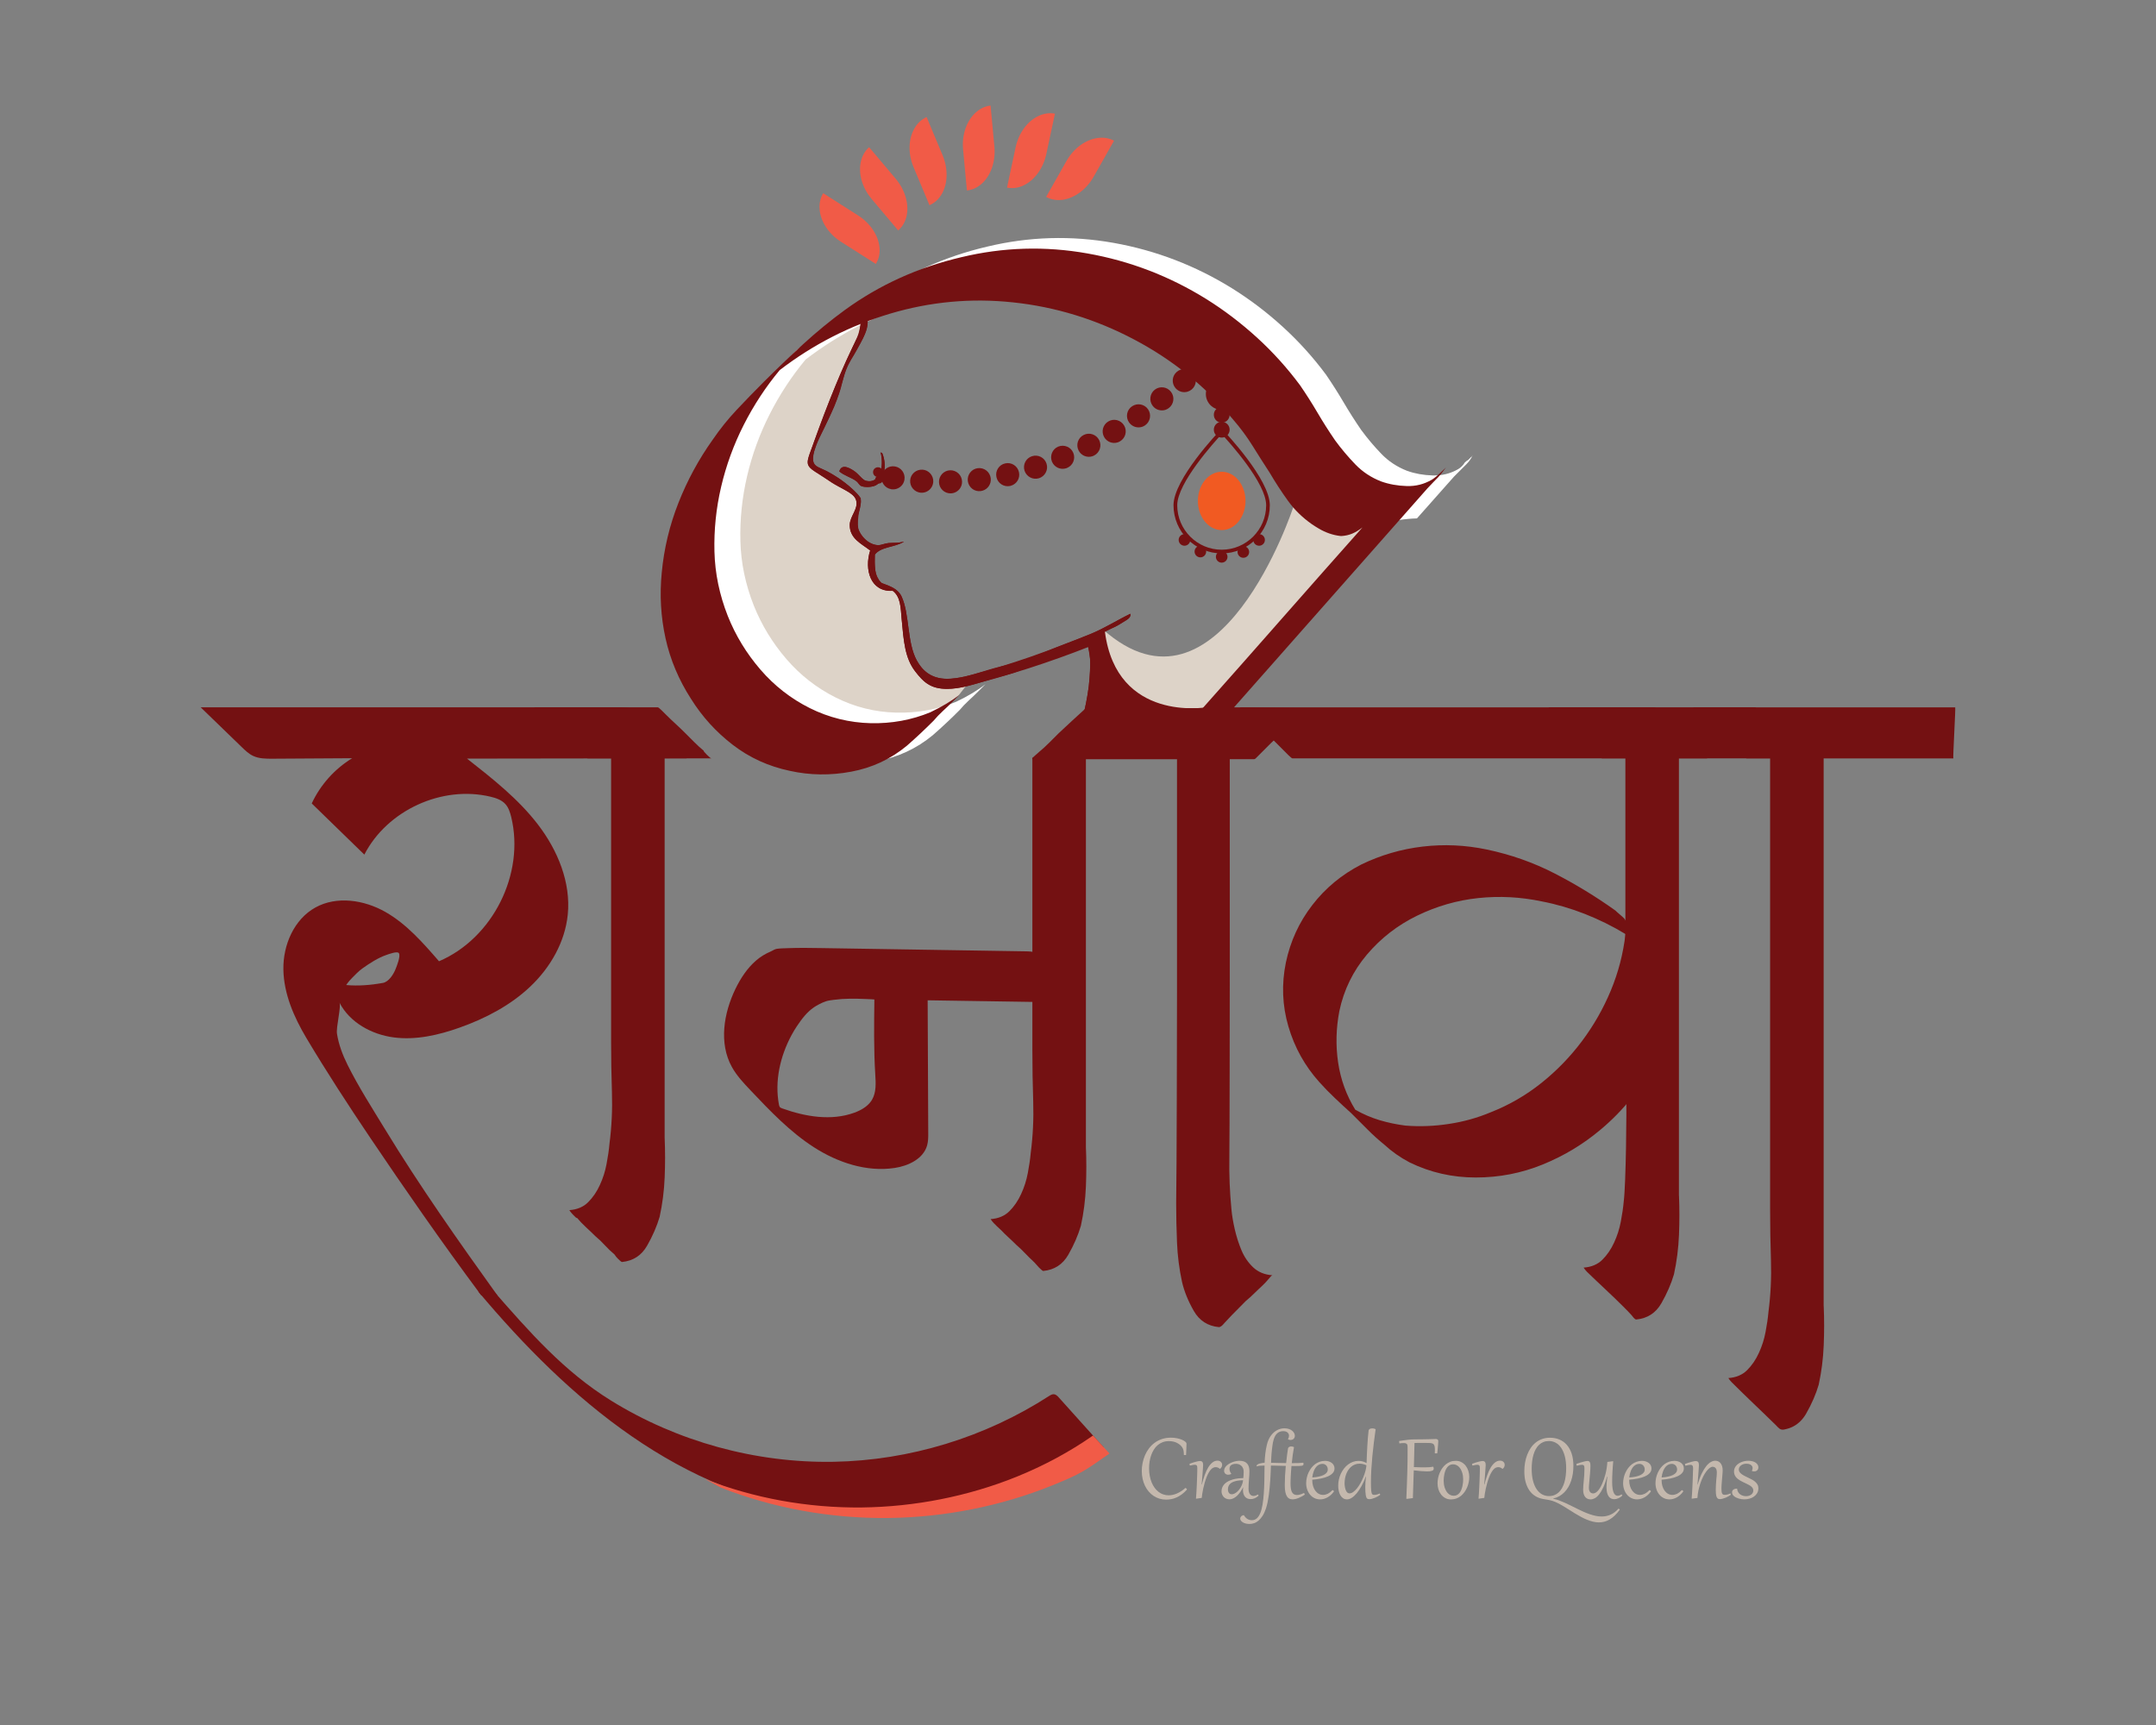 <svg xml:space="preserve" style="enable-background:new 0 0 665.26 532.32;" viewBox="0 0 665.26 532.32" y="0px" x="0px" xmlns:xlink="http://www.w3.org/1999/xlink" xmlns="http://www.w3.org/2000/svg" id="Layer_1" version="1.1">
<rect x="0" y="0" width="665.26" height="532.32" fill="#808080" stroke="none"/>
<style type="text/css">
	.st0{fill:#DDD3C8;}
	.st1{fill-rule:evenodd;clip-rule:evenodd;fill:#DDD3C8;}
	.st2{fill:#741112;}
	.st3{fill:#FFFFFF;}
	.st4{fill:#F15A22;}
	.st5{fill-rule:evenodd;clip-rule:evenodd;fill:#741112;}
	.st6{fill:#F15B47;}
	.st7{fill:#C4B8AD;}
</style>
<g>
	<g>
		<g>
			<g>
				<path d="M399.03,156.53c0,0-22.8,69.57-58.74,37.64v5.25l1.27,11.31l14.88,8.63l15.6,2.38l12.29-11.31l43.26-51.2
					l-22.33-4.69L399.03,156.53z" class="st0"></path>
			</g>
			<g>
				<path d="M248.1,106.96l-6.72,5.89l-2.18,2.29l-6.27,6.99l-13.43,17.49l-9.12,26.97c0,0,0.54,17.99,1.48,19.88
					c0.94,1.89,11.56,16.71,11.56,16.71l14.73,22.92l20.82,4.58l29.12-9.84l7.58-6.16c0,0,3.45-4.33,3.35-4.33
					c-0.1,0-11.25-0.52-11.25-0.52l-5.01-4.18l-2.67-7.57c0,0-0.38-6.07-0.38-6.13s-1.48-6.36-1.48-6.43s-1.98-3.21-1.98-3.21
					l-1.8-0.61l-2.52-0.36l-2.16-2.54l-0.63-8.16c0,0,2.88-1.24,0.49-1.44c-2.38-0.2-6.04-5.39-6.04-5.39l-0.2-2.63
					c0,0,1.73-4.76,1.82-4.94c0.09-0.18-0.31-2.31-0.31-2.31s-1.93-2.16-2.02-2.18c-0.09-0.02-5.3-3.77-5.3-3.77l-5.62-2.63
					l-1.8-2.4l0.9-4.85l2.45-5.55l6.38-17.25l3.59-7.46l2.49-5.03v-4.76L248.1,106.96z" class="st1"></path>
			</g>
			<g>
				<g>
					<path d="M118.82,348.42c-3.97-6.51-8.18-13.06-11.58-19.89c-1.5-3.02-2.74-6.25-3.26-9.6
						c-0.32-2.04,1.37-8.43,0.76-9.61c3.16,6.14,9.92,9.86,16.77,10.75c6.85,0.89,13.79-0.71,20.3-3.02
						c8-2.84,15.71-6.86,21.87-12.72s10.66-13.68,11.51-22.14c1-9.94-3.11-19.86-9.19-27.79c-6.08-7.93-14.04-14.18-21.9-20.35
						c22.59-0.03,45.17-0.06,67.76-0.09c-4.12-4.02-8.25-8.04-12.37-12.05c-1.13-1.1-2.29-2.23-3.73-2.88
						c-1.76-0.8-3.77-0.81-5.7-0.81c-42.71,0-85.42,0.01-128.13,0.01c4.22,4.09,8.45,8.18,12.67,12.27
						c1.06,1.03,2.15,2.08,3.49,2.71c1.84,0.87,3.96,0.88,6,0.87c8.19-0.05,16.39-0.1,24.58-0.15c-5.4,3.29-9.81,8.21-12.48,13.95
						c5.41,5.26,10.82,10.53,16.23,15.79c7.04-13.68,23.96-21.44,38.92-17.87c1.67,0.4,3.4,0.97,4.57,2.24
						c1.01,1.09,1.47,2.57,1.83,4.02c4.27,17.53-5.69,37.43-22.28,44.51c-4.94-5.69-10.01-11.5-16.56-15.22
						c-6.56-3.72-15-5.01-21.59-1.36c-6.59,3.65-9.99,11.57-9.87,19.1c0.12,7.53,3.25,14.7,7.1,21.17
						c6.23,10.45,12.98,20.81,19.78,30.9c5.33,7.92,10.71,15.75,16.13,23.49c5.88,8.41,11.92,16.77,18.08,25.06
						c1.66,0,3.32,0,4.98,0C141.47,382.93,129.57,366.06,118.82,348.42z M108.65,301.7c1.02-1.03,2.02-2.1,3.21-2.94
						c2.26-1.6,4.71-3.21,7.38-4.14c0.76-0.26,3.39-1.25,3.84-0.55c0.6,0.93-0.67,4.04-1.03,4.94c-0.63,1.58-2.08,3.92-3.91,4.25
						c-3.76,0.67-7.51,0.99-11.32,0.65C106.85,303.93,107.33,303.02,108.65,301.7z" class="st2"></path>
					<path d="M332.93,438.08c-2.07-2.3-4.14-4.61-6.22-6.92c-0.41-0.46-0.88-0.94-1.49-1
						c-0.56-0.06-1.09,0.27-1.56,0.57c-19.7,12.72-42.99,19.86-66.44,20.27c-24.09,0.42-48.27-6.24-68.75-18.93
						c-14.53-9.01-25.1-21.13-36.33-33.95c-0.71,0.07-3.87,0.3-4.58,0.34c27.96,33.3,62.45,62.98,107.26,68.21
						c29.74,3.47,60.63-3.78,85.72-20.12C338,443.72,335.46,440.9,332.93,438.08z" class="st2"></path>
					<path d="M205.09,351.16c0.17,3.96,0.17,8,0,12.13c-0.17,4.13-0.69,8.18-1.55,12.13c-0.86,2.93-2.15,5.9-3.87,8.91
						c-1.72,3.01-4.3,4.69-7.74,5.03c-0.17,0-0.6-0.34-1.29-1.03c-0.35-0.34-0.69-0.77-1.03-1.29c-1.03-0.86-2.02-1.81-2.97-2.84
						c-0.94-1.03-1.93-1.98-2.97-2.84c-0.86-0.86-1.81-1.76-2.84-2.71c-1.03-0.94-1.98-1.94-2.84-2.97c0,0.17-0.13,0.13-0.39-0.13
						c-0.26-0.26-0.56-0.56-0.9-0.9c-0.34-0.34-0.68-0.77-1.03-1.29c2.41-0.17,4.35-0.99,5.81-2.45c1.46-1.46,2.67-3.23,3.61-5.29
						c0.95-2.06,1.64-4.21,2.06-6.45c0.43-2.23,0.73-4.3,0.9-6.2c0.69-5.33,0.94-10.62,0.77-15.88c-0.17-5.25-0.26-10.54-0.26-15.87
						v-87.25h-7.23c-0.17,0-0.6-0.34-1.29-1.03l-1.03-1.03c-1.03-1.03-2.02-2.02-2.97-2.97c-0.94-0.94-1.94-1.85-2.97-2.71
						l-5.68-5.68c-0.52-0.34-0.94-0.69-1.29-1.03l-1.29-1.29h38.16c0.17,0,0.6,0.35,1.29,1.03c0.69,0.69,1.12,1.12,1.29,1.29
						c0.86,0.86,1.81,1.77,2.84,2.71c1.03,0.95,1.98,1.85,2.84,2.71c1.03,1.03,2.02,2.03,2.97,2.97c0.94,0.95,1.94,1.85,2.97,2.71
						c-0.17,0,0.13,0.39,0.9,1.16c0.77,0.78,1.25,1.16,1.42,1.16h-14.41v0.26v65.82V351.16z" class="st2"></path>
				</g>
			</g>
			<path d="M333.26,307.03c0.78,0.77-0.21,1.54,0.57,2.32c-16.45-0.24-31.14-0.49-47.59-0.73
				c0.06,13.61,0.12,27.22,0.18,40.83c0.01,1.33,0.01,2.67-0.35,3.95c-1.17,4.12-5.74,6.3-9.98,6.94
				c-8.68,1.32-17.57-1.64-24.96-6.39c-7.38-4.75-13.5-11.18-19.54-17.55c-2.13-2.25-4.29-4.53-5.78-7.25
				c-4.03-7.32-2.51-16.58,1.14-24.09c1.58-3.24,3.61-6.35,6.35-8.72c1.37-1.19,2.88-2.08,4.53-2.79c0.66-0.28,1.17-0.72,1.9-0.82
				c1.12-0.15,2.28-0.16,3.41-0.2c3.48-0.13,6.96-0.08,10.45-0.02c20.98,0.33,41.96,0.67,62.95,1c1.06,0.02,2.15,0.04,3.12,0.47
				c0.86,0.39,1.55,1.06,2.22,1.73C325.66,299.48,329.46,303.26,333.26,307.03z M268.74,339.81c0.11-0.16,0.22-0.32,0.32-0.49
				c1.37-2.32,1.18-5.19,1.01-7.87c-0.47-7.68-0.37-15.39-0.27-23.08c0-0.06-4.56-0.22-4.98-0.23c-1.67-0.04-3.35-0.03-5.02,0.08
				c-0.83,0.06-1.66,0.14-2.49,0.25c-0.79,0.11-1.68,0.2-2.44,0.45c-1.46,0.47-3.12,1.45-3.68,1.83c-2.26,1.54-3.79,3.62-5.31,5.87
				c-0.59,0.88-1.13,1.78-1.63,2.71c-3.52,6.53-5.27,14.19-3.9,21.48c0.05,0.26,0.11,0.53,0.27,0.73c0.19,0.23,0.48,0.34,0.76,0.44
				c7.14,2.56,15.12,3.91,22.25,1.31C265.59,342.57,267.53,341.49,268.74,339.81z" class="st2"></path>
			<path d="M335.07,233.85v0.26v68.71v51.11c0.17,3.96,0.17,8,0,12.13c-0.17,4.13-0.69,8.18-1.55,12.13
				c-0.86,2.93-2.15,5.9-3.87,8.91c-1.72,3.01-4.3,4.69-7.74,5.03c-0.17,0-0.6-0.34-1.29-1.03c-0.65-0.66-1.15-1.37-1.84-1.99
				c-1.78-1.6-3.29-3.44-5.13-4.98c-0.86-0.86-1.81-1.76-2.84-2.71c-0.56-0.51-1.1-1.04-1.61-1.59c-0.52-0.55-1.09-0.99-1.61-1.51
				c-0.26-0.26-0.56-0.56-0.9-0.9c-0.34-0.34-0.68-0.77-1.03-1.29c2.41-0.17,4.35-0.99,5.81-2.45c1.46-1.46,2.67-3.23,3.61-5.29
				c0.95-2.06,1.64-4.21,2.06-6.45c0.43-2.23,0.73-4.3,0.9-6.2c0.69-5.33,0.94-10.62,0.77-15.88c-0.17-5.25-0.26-10.54-0.26-15.87
				v-90.13" class="st2"></path>
			<g>
				<path d="M237.48,127.83c3.1-6.11,6.8-11.75,11.1-16.91c10.33-7.91,21.68-13.72,34.07-17.42
					c12.39-3.7,25.04-4.86,37.94-3.48c13.08,1.38,25.55,5.21,37.43,11.49c11.87,6.28,22.02,14.5,30.46,24.65
					c2.23,2.58,4.21,5.25,5.94,8c1.72,2.75,3.52,5.59,5.42,8.52c1.72,2.93,3.57,5.77,5.55,8.52c1.98,2.75,4.43,5.16,7.36,7.23
					c2.23,1.55,4.69,2.71,7.36,3.49c0.68,0.2,0.92,0.35,0.94,0.46c0.11-0.02,0.23-0.05,0.38-0.08c2.41-0.17,4.73-1.12,6.97-2.84
					c-0.63,0.71-1.25,1.41-1.87,2.12c3.4-0.97,6.98-1.53,10.69-1.64l11.41-12.87l3.87-3.87c0.69-0.69,1.23-1.45,1.7-2.24
					c-0.04,0.05-0.09,0.11-0.15,0.18c0-0.17,0.17-0.43,0.52-0.77l-1.55,1.55c-0.35,0.17-0.69,0.43-1.03,0.77
					c-0.52,0.86-1.21,1.55-2.06,2.06c-2.41,1.38-5.03,2.03-7.87,1.94c-2.84-0.09-5.47-0.56-7.87-1.42c-3.1-1.2-5.77-2.97-8-5.29
					c-2.24-2.32-4.3-4.78-6.2-7.36c-1.89-2.75-3.7-5.59-5.42-8.52c-1.72-2.92-3.53-5.76-5.42-8.52
					c-3.96-5.33-8.39-10.24-13.29-14.71c-4.9-4.47-10.11-8.43-15.62-11.87c-11.36-7.05-23.58-11.74-36.65-14.07
					c-13.08-2.32-26.07-1.94-38.98,1.16c-13.25,3.1-25.21,8.52-35.88,16.26c-4.47,3.27-8.78,6.8-12.91,10.58
					c-4.13,3.79-6.66,1.76-10.62,5.71c-2.92,2.93-11.51,13.15-14.18,15.99c-2.67,2.84-0.84,4.46-3.08,7.72
					c-4.3,6.03-7.83,12.52-10.58,19.49c-2.75,6.97-4.47,14.16-5.16,21.55c-0.69,6.89-0.3,13.64,1.16,20.26
					c1.47,6.63,4.09,12.87,7.87,18.71c3.44,5.51,7.74,10.24,12.91,14.2c5.16,3.96,11.01,6.63,17.55,8
					c6.2,1.38,12.52,1.46,18.97,0.26c6.45-1.2,12.18-3.87,17.17-8c1.38-1.2,2.75-2.45,4.13-3.74c1.38-1.29,2.76-2.62,4.13-4
					c0.86-1.03,1.81-2.02,2.84-2.97c1.03-0.94,1.98-1.85,2.84-2.71c0.35-0.34,0.73-0.73,1.16-1.16c0.43-0.43,0.82-0.81,1.16-1.16
					c-2.41,1.9-5.42,3.7-9.03,5.42c-5.85,2.41-12.04,3.53-18.59,3.36c-6.54-0.17-12.73-1.72-18.58-4.65
					c-5.85-2.92-10.93-6.88-15.23-11.87c-4.3-4.99-7.65-10.49-10.07-16.52c-2.58-6.54-3.96-13.16-4.13-19.88
					c-0.17-6.71,0.52-13.38,2.06-20C232.06,140.31,234.39,133.94,237.48,127.83z" class="st3"></path>
			</g>
			<path d="M204.19,176.67c0.69-7.4,2.41-14.58,5.16-21.55c2.75-6.97,6.28-13.46,10.58-19.49
				c2.24-3.27,4.69-6.32,7.36-9.16c2.67-2.84,5.46-5.72,8.39-8.65c3.96-3.96,8-7.83,12.13-11.62c4.13-3.78,8.43-7.31,12.91-10.58
				c10.67-7.74,22.63-13.16,35.88-16.26c12.91-3.1,25.9-3.49,38.98-1.16c13.08,2.32,25.3,7.01,36.65,14.07
				c5.51,3.44,10.71,7.4,15.62,11.87c4.91,4.48,9.33,9.38,13.29,14.71c1.89,2.75,3.7,5.59,5.42,8.52c1.72,2.93,3.53,5.77,5.42,8.52
				c1.89,2.58,3.96,5.03,6.2,7.36c2.23,2.32,4.9,4.09,8,5.29c2.41,0.86,5.03,1.34,7.87,1.42c2.84,0.09,5.32-0.56,7.74-1.94
				c0.51-0.29,1.5-1.11,1.5-1.11l1.34-1.21l1.52-1.44l-1.27,1.67c0,0-0.75,0.95-1.23,1.43c-1.01,0.99-1.25,1.28-3.2,3.32
				c0,0-59.67,67.55-59.67,67.55l22.43,0.26l-1.29,1.29l-1.03,1.03l-5.68,5.68c-1.03,0.86-2.02,1.77-2.97,2.71
				c-0.95,0.95-1.94,1.94-2.97,2.97l-1.03,1.03l-0.77,0.77c-0.17,0.17-0.35,0.26-0.52,0.26h-7.49v67c0,5.34-0.04,50.7-0.13,55.95
				c-0.09,5.25,0.13,10.54,0.64,15.88c0.17,1.9,0.52,3.96,1.03,6.2c0.52,2.24,1.2,4.39,2.06,6.45c0.86,2.07,2.07,3.83,3.61,5.29
				c1.55,1.46,3.52,2.28,5.94,2.45c-0.17,0-0.6,0.43-1.29,1.29c-1.17,1.47-2.68,2.67-4,4c-0.95,0.95-1.93,1.85-2.97,2.71
				c-1.43,1.43-2.87,2.87-4.28,4.33c-0.73,0.76-1.44,1.52-2.15,2.29c-0.43,0.48-1.11,1.38-1.84,1.38c-3.44-0.34-6.03-2.02-7.74-5.03
				c-1.72-3.01-2.93-5.98-3.61-8.91c-0.86-3.96-1.38-8-1.55-12.13c-0.17-4.13-0.26-8.17-0.26-12.13c0.17-8.6,0.26-57.2,0.26-65.63
				c0-8.43,0-16.95,0-25.55v-44.8h-0.26h0.26v-0.77v-0.26h-44.61c0,0-0.12-0.25-0.03-0.4l1.08-0.96c0.35-0.34,0.58-0.44,1.1-0.97
				c1.03-0.86,2.02-1.76,2.97-2.71c0.95-0.94,1.94-1.94,2.97-2.97c0.86-0.86,6.99-6.46,8.03-7.41c1.03-0.94,1.57,2.85,2.43,1.99
				c0.17-0.17,0.56-0.6,1.16-1.29c0.6-0.69,1.08-1.03,1.42-1.03h31.4c8.26-9.29,16.48-18.58,24.65-27.88
				c8.17-9.29,16.39-18.58,24.65-27.88c-2.24,1.72-4.04,2.48-6.44,2.65c-0.07,0.01-0.23,0-0.44-0.02c-2.31-0.27-4.53-1.07-6.54-2.25
				c-0.74-0.43-1.52-0.92-2.23-1.41c-2.93-2.06-5.38-4.47-7.36-7.23c-1.98-2.75-3.83-5.59-5.55-8.52c-1.9-2.92-3.7-5.76-5.42-8.52
				c-1.72-2.75-3.7-5.42-5.94-8c-8.43-10.15-18.58-18.37-30.46-24.65c-11.87-6.28-24.35-10.11-37.43-11.49
				c-12.91-1.38-25.55-0.21-37.94,3.48c-12.39,3.7-23.75,9.51-34.07,17.42c-4.3,5.16-8,10.8-11.1,16.91
				c-3.1,6.11-5.42,12.48-6.97,19.1c-1.55,6.63-2.23,13.29-2.06,20c0.17,6.71,1.55,13.34,4.13,19.88
				c2.41,6.03,5.77,11.53,10.07,16.52c4.3,4.99,9.38,8.95,15.23,11.87c5.82,2.91,12.25,4.5,18.75,4.65
				c6.48,0.15,12.62-0.97,18.42-3.36c3.61-1.72,6.63-3.53,9.03-5.42c-0.34,0.35-0.73,0.73-1.16,1.16c-0.43,0.43-0.81,0.82-1.16,1.16
				c-0.86,0.86-1.81,1.77-2.84,2.71c-1.03,0.95-1.98,1.94-2.84,2.97c-1.38,1.38-2.75,2.71-4.13,4c-1.38,1.29-2.75,2.54-4.13,3.74
				c-4.99,4.13-10.71,6.8-17.17,8c-6.45,1.21-12.78,1.12-18.97-0.26c-6.54-1.38-12.39-4.04-17.55-8c-5.16-3.96-9.46-8.69-12.91-14.2
				c-3.78-5.85-6.41-12.09-7.87-18.71C203.9,190.31,203.51,183.56,204.19,176.67z" class="st2"></path>
			<path d="M398.81,233.98c-0.17,0-0.6-0.34-1.29-1.03l-1.03-1.03c-1.03-1.03-2.02-2.02-2.97-2.97
				c-0.94-0.94-1.93-1.85-2.97-2.71l-5.68-5.68l-1.03-1.03l-1.29-1.29h25.55h102.22c0.34,0,0.86,0.35,1.55,1.03
				c0.69,0.69,1.03,1.12,1.03,1.29c0.86,0.86,1.81,1.77,2.84,2.71c1.03,0.95,1.98,1.85,2.84,2.71c1.03,1.03,2.02,2.03,2.97,2.97
				c0.94,0.95,1.94,1.85,2.97,2.71c0.34,0.52,0.69,0.95,1.03,1.29c0.69,0.69,1.12,1.03,1.29,1.03H501.8H398.81z M517.04,298.25
				l0.39,1.29c-0.35,9.47-1.81,18.5-6.2,27.1c-4.39,8.61-10.2,15.92-17.42,21.94c-5.34,4.48-11.27,8.05-17.81,10.71
				c-6.54,2.67-13.42,4-20.65,4c-7.23,0-14.03-1.55-20.39-4.65c-2.93-1.55-5.51-3.36-7.74-5.42c-1.9-1.55-3.66-3.14-5.29-4.78
				c-1.64-1.63-3.32-3.31-5.03-5.03c-1.72-1.55-3.4-3.1-5.03-4.65c-1.64-1.55-3.23-3.18-4.77-4.9c-4.48-4.99-7.66-10.71-9.55-17.17
				c-1.89-6.45-2.15-13.03-0.77-19.75c1.38-6.54,4.08-12.43,8.13-17.68c4.04-5.25,9.08-9.42,15.1-12.52
				c6.02-2.92,12.35-4.77,18.97-5.55c6.62-0.78,13.2-0.47,19.75,0.9c7.4,1.55,14.37,4,20.91,7.36c6.54,3.36,12.82,7.19,18.84,11.49
				c0.34,0.35,0.77,0.73,1.29,1.16c0.52,0.43,0.94,0.82,1.29,1.16c0.17,0.17,0.3,0.35,0.39,0.52c0.09,0.17,0.21,0.35,0.39,0.52
				c0-0.17,0.09-0.34,0.26-0.52l1.03,1.03c0.34,0.35,0.65,0.65,0.9,0.9c0.26,0.26,0.39,0.3,0.39,0.13c1.03,1.03,2.02,2.02,2.97,2.97
				c0.94,0.95,1.94,1.85,2.97,2.71l5.68,5.68L517.04,298.25z M459.99,343.16c5.68-2.23,10.88-5.25,15.62-9.03
				c4.73-3.78,8.91-8.09,12.52-12.91c3.61-4.82,6.58-10.02,8.91-15.62c2.32-5.59,3.83-11.4,4.52-17.42
				c-3.96-2.41-8.13-4.47-12.52-6.2c-4.39-1.72-8.82-3.01-13.29-3.87c-6.54-1.38-13.08-1.72-19.62-1.03
				c-6.54,0.69-12.82,2.5-18.84,5.42c-6.03,2.93-11.19,6.93-15.49,12c-4.3,5.08-7.14,10.89-8.52,17.42
				c-1.03,5.34-1.16,10.63-0.39,15.87c0.77,5.25,2.54,10.11,5.29,14.58c2.41,1.38,4.91,2.45,7.49,3.23c2.58,0.77,5.25,1.33,8,1.68
				c4.47,0.35,8.95,0.17,13.42-0.52C451.56,346.09,455.86,344.89,459.99,343.16z" class="st2"></path>
			<path d="M518.07,368.9c0.17,3.96,0.17,8,0,12.13c-0.17,4.13-0.69,8.18-1.55,12.13c-0.86,2.93-2.15,5.9-3.87,8.91
				c-1.72,3.01-4.3,4.69-7.74,5.03c-0.53,0.05-1.16-0.99-1.45-1.31c-0.78-0.88-1.62-1.71-2.45-2.55c-3.69-3.71-7.59-7.2-11.34-10.86
				c-0.34-0.34-0.68-0.77-1.03-1.29c2.41-0.17,4.35-0.99,5.81-2.45c1.46-1.46,2.67-3.23,3.61-5.29c0.95-2.06,1.64-4.21,2.06-6.45
				c0.43-2.23,0.73-4.3,0.9-6.2c0.69-5.33,0.94-28.36,0.77-33.61c-0.17-5.25-0.26-10.54-0.26-15.87v-87.25h-7.23
				c-0.17,0-0.6-0.34-1.29-1.03l-1.03-1.03c-1.03-1.03-2.02-2.02-2.97-2.97c-0.94-0.94-1.94-1.85-2.97-2.71l-5.68-5.68
				c-0.52-0.34-0.94-0.69-1.29-1.03l-1.29-1.29h63.76c0.17,0,0.6,0.35,1.29,1.03c0.69,0.69,1.12,1.12,1.29,1.29
				c0.86,0.86,1.81,1.77,2.84,2.71c1.03,0.95,1.98,1.85,2.84,2.71c1.03,1.03,2.02,2.03,2.97,2.97c0.94,0.95,1.94,1.85,2.97,2.71
				c-0.17,0,0.13,0.39,0.9,1.16c0.77,0.78,1.25,1.16,1.42,1.16h-40.01v0.26v65.82V368.9z" class="st2"></path>
			<path d="M562.73,402.97c0.17,3.96,0.17,8,0,12.13c-0.17,4.13-0.69,8.18-1.55,12.13c-0.86,2.93-2.15,5.9-3.87,8.91
				c-0.95,1.66-2.29,3.08-4,3.97c-0.87,0.45-1.81,0.75-2.77,0.93c-1.31,0.25-1.69-0.48-2.61-1.38c-4.5-4.43-9.15-8.74-13.6-13.2
				c-0.34-0.34-0.68-0.77-1.03-1.29c2.41-0.17,4.35-0.99,5.81-2.45c1.46-1.46,2.67-3.23,3.61-5.29c0.95-2.06,1.64-4.21,2.06-6.45
				c0.43-2.23,0.73-4.3,0.9-6.2c0.69-5.33,0.94-10.62,0.77-15.88c-0.17-5.25-0.26-10.54-0.26-15.87V233.98h-7.23
				c-0.17,0-0.6-0.34-1.29-1.03l-1.03-1.03c-1.03-1.03-2.02-2.02-2.97-2.97c-0.94-0.94-1.94-1.85-2.97-2.71l-5.68-5.68
				c-0.52-0.34-0.94-0.69-1.29-1.03l-1.29-1.29h80.86c0.17,0-0.75,15.75-0.58,15.75h-40.01v0.26v65.82V402.97z" class="st2"></path>
			<g>
				<g>
					<path d="M320.57,147.55L320.57,147.55c-1.86,0.57-3.83-0.47-4.44-2.33l0,0c-0.59-1.89,0.44-3.88,2.32-4.47l0,0l0,0
						l0,0c1.88-0.61,3.88,0.44,4.47,2.3l0,0c0.6,1.88-0.43,3.88-2.31,4.49l0.02-0.01C320.61,147.53,320.59,147.54,320.57,147.55z
						 M311.98,149.85L311.98,149.85c-0.09,0.03-0.17,0.05-0.27,0.08l0,0c-1.92,0.42-3.82-0.79-4.24-2.71l0,0
						c-0.44-1.92,0.77-3.83,2.69-4.25l0,0l0,0l0,0c1.93-0.44,3.83,0.78,4.25,2.7C314.83,147.51,313.76,149.31,311.98,149.85z
						 M328.93,144.49L328.93,144.49c-1.74,0.53-3.62-0.34-4.33-2.05l0,0c-0.74-1.82,0.13-3.91,1.93-4.65l0,0
						c1.82-0.74,3.91,0.11,4.65,1.93l0,0c0.76,1.82-0.11,3.91-1.93,4.65C329.15,144.42,329.03,144.46,328.93,144.49z M303.21,151.38
						L303.21,151.38c-0.19,0.06-0.38,0.1-0.6,0.13l0,0c-1.95,0.26-3.73-1.13-3.98-3.09l0,0c-0.24-1.96,1.15-3.74,3.09-3.98l0,0
						c1.96-0.24,3.74,1.15,3.98,3.09C305.92,149.28,304.85,150.88,303.21,151.38z M337.03,140.78L337.03,140.78
						c-1.64,0.5-3.44-0.23-4.22-1.8l0,0c-0.89-1.76-0.19-3.91,1.57-4.78l0,0c1.76-0.89,3.89-0.18,4.78,1.57l0,0
						c0.89,1.76,0.17,3.9-1.58,4.78C337.4,140.65,337.22,140.72,337.03,140.78z M294.35,152.06L294.35,152.06
						c-0.31,0.09-0.62,0.15-0.96,0.16l0,0c-1.96,0.06-3.61-1.5-3.65-3.47l0,0c-0.06-1.96,1.49-3.6,3.46-3.66l0,0
						c1.96-0.04,3.61,1.5,3.65,3.47C296.91,150.19,295.83,151.6,294.35,152.06z M344.83,136.5L344.83,136.5
						c-1.53,0.47-3.25-0.14-4.1-1.6l0,0c-1-1.69-0.44-3.87,1.25-4.87l0,0c1.68-1.02,3.87-0.45,4.87,1.23l0,0
						c1.02,1.7,0.46,3.88-1.23,4.88C345.37,136.3,345.1,136.42,344.83,136.5z M352.35,131.71L352.35,131.71
						c-1.45,0.44-3.08-0.08-3.99-1.41l0,0c-1.11-1.62-0.69-3.85,0.93-4.94l0,0l0,0l0,0c1.63-1.11,3.84-0.71,4.96,0.92l0,0
						c1.11,1.62,0.69,3.85-0.94,4.96l0.02-0.01C353.01,131.45,352.69,131.6,352.35,131.71z M285.45,151.87L285.45,151.87
						c-0.41,0.13-0.84,0.18-1.3,0.15l0,0c-1.96-0.15-3.43-1.84-3.31-3.81l0,0c0.14-1.96,1.85-3.43,3.8-3.3l0,0
						c0.02-0.01,0.02-0.01,0.02-0.01l0,0c1.96,0.14,3.44,1.86,3.31,3.81C287.85,150.23,286.81,151.46,285.45,151.87z M359.55,126.47
						L359.55,126.47c-1.38,0.42-2.94-0.03-3.86-1.24l0,0c-1.2-1.55-0.92-3.8,0.63-5l0,0c1.57-1.21,3.8-0.9,5,0.65l0,0
						c1.2,1.55,0.92,3.8-0.65,5C360.33,126.14,359.94,126.35,359.55,126.47z M276.6,150.83L276.6,150.83
						c-0.51,0.16-1.06,0.19-1.63,0.11l-0.01-0.02c-1.92-0.32-3.23-2.16-2.91-4.1l0,0c0.32-1.94,2.16-3.25,4.1-2.91l0,0
						c1.94,0.32,3.25,2.15,2.93,4.1C278.86,149.38,277.86,150.45,276.6,150.83z M366.46,120.84L366.46,120.84
						c-1.31,0.4-2.79,0.01-3.74-1.09l0,0c-1.28-1.49-1.11-3.74,0.39-5.02l0,0l0,0l0,0c1.49-1.29,3.73-1.12,5.02,0.39l0,0
						c1.29,1.49,1.12,3.74-0.39,5.02C367.35,120.46,366.92,120.7,366.46,120.84z M373.07,114.87L373.07,114.87
						c-1.24,0.38-2.67,0.05-3.63-0.96l0,0c-1.35-1.43-1.28-3.69,0.14-5.03l0,0l0,0l0,0c1.43-1.35,3.68-1.29,5.05,0.13l0,0
						c1.35,1.43,1.28,3.69-0.16,5.04l0,0C374.07,114.43,373.58,114.72,373.07,114.87z" class="st2"></path>
					<path d="M269.39,145.67c0,0.83,0.67,1.51,1.51,1.51c0.83,0,1.51-0.67,1.51-1.51c0-0.83-0.67-1.51-1.51-1.51
						C270.06,144.16,269.39,144.84,269.39,145.67z" class="st2"></path>
					<path d="M269.9,145.25c-0.19,0.44-0.16,0.88,0.06,0.98c0.22,0.09,0.56-0.19,0.74-0.63
						c0.19-0.44,0.16-0.88-0.06-0.98C270.42,144.52,270.09,144.8,269.9,145.25z" class="st2"></path>
					<path d="M270.02,147.98c0,0.66,0.54,1.2,1.2,1.2c0.66,0,1.2-0.54,1.2-1.2c0-0.66-0.54-1.2-1.2-1.2
						C270.55,146.78,270.02,147.32,270.02,147.98z" class="st2"></path>
				</g>
			</g>
			<g>
				<g>
					<g>
						<path d="M376.97,170.74c-8.2,0-14.87-6.67-14.87-14.87c0-8.03,13.86-22.57,14.45-23.18l0.41-0.43l0.41,0.43
							c0.59,0.61,14.45,15.15,14.45,23.18C391.84,164.07,385.17,170.74,376.97,170.74z M376.97,133.93
							c-2.33,2.51-13.72,15.11-13.72,21.95c0,7.57,6.16,13.72,13.72,13.72s13.72-6.16,13.72-13.72
							C390.7,149.04,379.31,136.43,376.97,133.93z" class="st2"></path>
					</g>
					<circle r="4.89" cy="121.56" cx="376.97" class="st2"></circle>
					<path d="M379.42,127.97c0,1.35-1.09,2.44-2.44,2.44c-1.35,0-2.44-1.09-2.44-2.44c0-1.35,1.09-2.44,2.44-2.44
						C378.32,125.53,379.42,126.62,379.42,127.97z" class="st2"></path>
					<path d="M379.42,132.57c0,1.35-1.09,2.44-2.44,2.44c-1.35,0-2.44-1.09-2.44-2.44c0-1.35,1.09-2.44,2.44-2.44
						C378.32,130.12,379.42,131.22,379.42,132.57z" class="st2"></path>
					<g>
						<ellipse ry="9" rx="7.35" cy="154.55" cx="376.97" class="st4"></ellipse>
					</g>
					<path d="M378.32,132.57c0,0.74-0.6,1.35-1.35,1.35s-1.35-0.6-1.35-1.35c0-0.74,0.6-1.35,1.35-1.35
						S378.32,131.82,378.32,132.57z" class="st2"></path>
					<circle r="1.35" cy="127.97" cx="376.97" class="st2"></circle>
					<path d="M380.04,121.56c0,1.69-1.37,3.06-3.06,3.06s-3.06-1.37-3.06-3.06c0-1.69,1.37-3.06,3.06-3.06
						S380.04,119.87,380.04,121.56z" class="st2"></path>
					<path d="M367.27,166.58c0,0.99-0.8,1.79-1.79,1.79c-0.99,0-1.79-0.8-1.79-1.79c0-0.99,0.8-1.79,1.79-1.79
						C366.47,164.79,367.27,165.6,367.27,166.58z" class="st2"></path>
					<circle r="1.79" cy="170.17" cx="370.39" class="st2"></circle>
					<circle r="1.79" cy="171.8" cx="376.97" class="st2"></circle>
					<circle r="1.79" cy="170.3" cx="383.65" class="st2"></circle>
					<path d="M390.3,166.58c0,0.99-0.8,1.79-1.79,1.79c-0.99,0-1.79-0.8-1.79-1.79c0-0.99,0.8-1.79,1.79-1.79
						C389.5,164.79,390.3,165.6,390.3,166.58z" class="st2"></path>
				</g>
			</g>
			<g>
				<g>
					<g>
						<path d="M271.73,139.62c0.26-0.04,0.28,0.15,0.48,0.16c1.47,3.4,0.87,8.63-2.1,10.01
							c-0.87,0.41-2.96,0.72-4.36,0.16c-0.61-0.24-0.92-1.04-1.45-1.45c-1.58-1.22-3.82-1.74-5.33-3.07c0.76-2.51,3.24-1,4.52-0.16
							c1.48,0.97,2.6,2.8,3.71,3.07C271.59,149.39,272.82,143.9,271.73,139.62z" class="st5"></path>
						<path d="M271.81,139.61c-0.02,0-0.05,0-0.07,0.01c0.99,3.92,0.05,8.85-3.49,8.85c-0.32,0-0.67-0.04-1.04-0.13
							c-1.11-0.26-2.24-2.1-3.71-3.07c-0.76-0.5-1.93-1.22-2.92-1.22c-0.69,0-1.29,0.35-1.6,1.39c1.51,1.33,3.75,1.85,5.33,3.07
							c0.53,0.41,0.85,1.21,1.45,1.45c0.54,0.22,1.19,0.3,1.83,0.3c1.01,0,2-0.22,2.53-0.46c2.97-1.39,3.57-6.61,2.1-10.01
							C272.03,139.77,272,139.61,271.81,139.61L271.81,139.61z" class="st2"></path>
					</g>
					<g>
						<path d="M348.78,189.37c-4.04,1.94-7.89,4.45-12.44,6.3c-4.37,1.78-9.03,3.41-13.57,5.33
							c-4.39,1.85-9.19,3.47-14.21,4.68c-5.28,1.27-9.87,3.33-15.18,3.72c-5.79,0.41-8.72-2.4-10.5-5.65
							c-3.05-5.57-2.17-14.28-4.68-19.71c-1.15-2.49-3.87-3.3-6.3-4.2c0.15-0.01-0.85-0.82-0.81-1.13c-1.25-1.66-1.22-4.6-1.13-7.59
							c1.82-2.48,6.36-2.25,8.94-3.98c-0.03,0-0.05-0.01-0.08-0.02c-1.63,0.49-3.25,0.3-4.66,0.44c-1.31,0.13-2.36,0.74-3.39,0.65
							c-2.88-0.25-5.15-2.72-6.14-5.49c0.05-0.02,0.1-0.02,0.16-0.04c-0.19-0.44-0.26-0.92-0.22-1.4c-0.14,0.05-0.28,0.08-0.42,0.15
							c0.45-2.68,1.73-4.81,1.45-7.75c-2.48-3.2-6.31-6.03-10.34-8.24c-1.25-0.69-3.53-1.32-4.04-2.26
							c-0.99-1.81,0.46-5.81,1.45-7.75c2.4-4.68,4.29-8.87,6.14-13.73c0.93-2.44,1.31-5.23,2.26-7.75c0.76-2.04,2.3-3.99,3.39-6.14
							c0.91-1.79,2.68-4.7,3.07-6.62c0.17-0.81,0.22-1.63,0.24-2.45c-0.75,0.4-1.51,0.78-2.28,1.14c-0.09,1.14-0.22,2.25-0.38,3.25
							c-5.63,10.51-10.01,22.59-14.38,34.41c-0.61,1.66-1.76,4.11-1.45,5.65c0.25,1.24,2.08,2.31,3.39,3.07
							c1.53,0.89,2.68,1.78,3.88,2.59c2.64,1.77,6.92,3.21,7.59,5.33c0.86,2.71-1.89,5-1.94,7.75c-0.07,4.26,3.63,5.84,6.3,7.92
							c-1.92,6.1,0.23,12.91,6.95,12.44c2.5,1.85,2.45,5.33,2.75,8.56c0.63,6.92,1.01,12.19,4.2,16.31
							c2.66,3.44,5.03,5.81,11.31,5.33c3.67-0.28,7.37-1.48,10.98-2.59c3.53-1.08,7.39-1.87,10.5-3.23c3.41-1.5,6.48-3.25,9.85-4.36
							c3.65-1.2,7.04-2.57,10.01-4.36c1.7,3.34,1.38,7.23,1.13,11.31c-0.2,3.16-0.86,6.83-1.62,10.18
							c-0.73,3.21-1.44,6.69-2.59,9.21c-0.6,1.32-1.33,2.59-2.11,3.82c0.81-0.05,1.62-0.07,2.43-0.09c0.55-1.23,1.08-2.48,1.62-3.73
							c3.2-7.4,7.07-23.65,2.42-31.5c3.18-1.75,7.28-3.25,10.18-5.17C347.4,191.37,349.08,190.71,348.78,189.37z" class="st5"></path>
						<path d="M267.76,98.8c-0.84-0.09-1.63,0.55-2.02,1.3c-0.4,0.76-0.51,1.64-0.74,2.47
							c-0.29,1.05-0.76,2.04-1.23,3.03c-5.43,11.5-10.18,23.33-14.21,35.39c-0.22,0.65-0.43,1.34-0.3,2.01
							c0.19,0.98,1.06,1.65,1.88,2.22c3.07,2.15,6.26,4.13,9.55,5.92c1.41,0.77,2.97,1.65,3.45,3.18c0.85,2.69-1.9,4.94-1.94,7.58
							c-0.07,4.26,3.63,5.84,6.3,7.92c-1.86,5.9,0.09,12.46,6.3,12.46c0.21,0,0.43-0.01,0.65-0.02c2.5,1.85,2.45,5.33,2.75,8.56
							c0.63,6.92,1.01,12.19,4.2,16.31c2.43,3.14,4.62,5.39,9.76,5.39c0.49,0,1.01-0.02,1.55-0.06c3.17-0.24,6.08-1.16,9.11-1.98
							c3.25-0.87,6.49-1.79,9.71-2.77c6.44-1.95,12.82-4.12,19.12-6.49c1.39-0.52,2.77-1.05,4.15-1.6c0.21,1.61,0.6,3.3,0.65,4.92
							c0.05,1.54-0.16,3.14-0.25,4.68c-0.2,3.16-0.86,6.83-1.62,10.18c-0.73,3.21-1.44,6.69-2.59,9.21
							c-0.6,1.32-1.33,2.59-2.11,3.82c0.81-0.05,1.62-0.07,2.43-0.09c0.55-1.23,39.88-14.12,39.88-14.12s-27.63,4.75-31.26-23.34
							c3.18-1.75,2.7-1.01,5.59-2.93c0.88-0.58,2.56-1.24,2.26-2.58c-4.04,1.94-7.89,4.45-12.44,6.3
							c-12.18,4.96-24.5,9.42-37.23,12.72c-1.88,0.49-3.8,0.87-5.74,1c-0.38,0.03-0.75,0.04-1.11,0.04c-5.07,0-7.73-2.66-9.39-5.69
							c-3.05-5.57-2.17-14.28-4.68-19.71c-0.39-0.85-1.02-1.56-1.77-2.12c-0.75-0.56-1.61-0.96-2.47-1.31
							c-0.35-0.14-0.71-0.28-1.07-0.41c-0.23-0.09-0.47-0.14-0.68-0.25c-0.23-0.11-0.41-0.31-0.58-0.5c-1.39-1.56-1.65-3.58-1.7-5.6
							c-0.02-0.91,0-1.82,0.03-2.74c1.82-2.48,6.36-2.25,8.94-3.98c-0.03,0-0.05-0.01-0.08-0.02c-1.63,0.49-3.25,0.3-4.66,0.44
							c-1.22,0.12-2.21,0.65-3.18,0.65c-0.07,0-0.14,0-0.22-0.01c-1.67-0.14-3.22-1.09-4.33-2.31c-0.58-0.64-1.06-1.37-1.38-2.17
							c-0.21-0.54-0.31-1.15-0.32-1.73c-0.02-2.32,0.26-3.79,0.69-5.68c0.19-0.83,0.36-1.72,0.08-2.53
							c-0.21-0.61-0.67-1.11-1.12-1.57c-3.12-3.2-6.86-5.8-10.95-7.62c-0.71-0.32-1.46-0.63-1.96-1.22
							c-0.94-1.12-0.66-2.8-0.22-4.19c1.73-5.52,5.08-10.41,7.01-15.86c1.23-3.48,1.87-7.16,3.4-10.52
							C263.79,108.12,267.65,103.95,267.76,98.8z" class="st2"></path>
					</g>
				</g>
			</g>
			<g>
				<path d="M337.26,442.9c-7.26,5.06-15.19,9.33-23.66,12.75c-14.85,5.99-31.32,9.25-47.63,9.44
					c-16.68,0.19-33.48-2.86-48.56-8.82l4.96,2.67c16.07,6.35,33.94,9.59,51.68,9.4c17.31-0.19,34.78-3.65,50.53-10.01
					c9-3.63,10.06-4.5,17.77-9.88L337.26,442.9z" class="st6"></path>
			</g>
		</g>
		<g>
			<path d="M322.8,60.75l6.26-11.06c2.3-4.06,6.02-6.64,9.65-7.12c1.76-0.24,3.5,0.02,5.04,0.84l-6.26,11.06
				c-2.3,4.06-5.98,6.66-9.57,7.17C326.13,61.88,324.36,61.61,322.8,60.75z" class="st6"></path>
			<path d="M270.25,81.43l-10.73-6.82c-3.94-2.5-6.32-6.35-6.62-10.01c-0.15-1.77,0.2-3.49,1.1-4.99l10.72,6.82
				c3.94,2.51,6.34,6.32,6.66,9.93C271.56,78.16,271.2,79.91,270.25,81.43z" class="st6"></path>
			<path d="M277.14,71.1l-8.19-9.72c-3.01-3.57-4.13-7.95-3.32-11.53c0.39-1.73,1.24-3.27,2.54-4.44l8.19,9.72
				c3.01,3.57,4.16,7.93,3.39,11.47C279.36,68.37,278.49,69.94,277.14,71.1z" class="st6"></path>
			<path d="M286.8,63.31l-4.91-11.73c-1.8-4.3-1.56-8.82,0.28-11.99c0.89-1.54,2.16-2.75,3.75-3.47l4.91,11.72
				c1.8,4.31,1.6,8.81-0.2,11.96C289.73,61.37,288.44,62.61,286.8,63.31z" class="st6"></path>
			<path d="M298.35,58.77l-1.18-12.66c-0.43-4.64,1.15-8.89,3.86-11.36c1.31-1.2,2.88-1.98,4.62-2.19l1.18,12.65
				c0.43,4.65-1.11,8.88-3.77,11.35C301.73,57.79,300.12,58.59,298.35,58.77z" class="st6"></path>
			<path d="M310.72,57.88l2.66-12.43c0.98-4.56,3.75-8.14,7.08-9.68c1.61-0.75,3.34-1.03,5.06-0.71l-2.66,12.43
				c-0.98,4.56-3.72,8.14-6.99,9.7C314.24,57.97,312.47,58.24,310.72,57.88z" class="st6"></path>
		</g>
	</g>
</g>
<g>
	<g>
		<path d="M361.31,443.56c0.69,0,1.33,0.06,1.92,0.19c0.59,0.13,1.1,0.28,1.52,0.47c0.43,0.19,0.76,0.38,1,0.59
			c0.24,0.21,0.36,0.4,0.36,0.58c0,0.36-0.01,0.84-0.04,1.42c-0.03,0.58-0.06,1.28-0.1,2.11l-0.69-0.02c0-0.07,0.01-0.14,0.01-0.21
			s0-0.14,0-0.21c-0.01-0.36-0.05-0.71-0.12-1.04c-0.08-0.33-0.21-0.65-0.42-0.95c-0.21-0.3-0.46-0.57-0.76-0.8
			s-0.61-0.43-0.96-0.59c-0.35-0.16-0.72-0.28-1.12-0.36c-0.4-0.08-0.8-0.12-1.21-0.12c-0.71,0-1.35,0.11-1.93,0.33
			c-0.58,0.22-1.09,0.52-1.55,0.91s-0.85,0.85-1.18,1.38c-0.34,0.53-0.61,1.11-0.83,1.73c-0.22,0.62-0.38,1.28-0.49,1.96
			c-0.11,0.69-0.16,1.38-0.16,2.08c0,0.83,0.07,1.61,0.21,2.34c0.14,0.73,0.33,1.41,0.59,2.03c0.25,0.62,0.56,1.17,0.92,1.66
			c0.36,0.49,0.76,0.91,1.21,1.25c0.45,0.34,0.93,0.6,1.45,0.78c0.52,0.18,1.07,0.27,1.64,0.27c0.4,0,0.81-0.04,1.24-0.13
			c0.42-0.09,0.86-0.22,1.29-0.41c0.44-0.19,0.88-0.42,1.33-0.71c0.45-0.29,0.89-0.63,1.33-1.03c0.04,0.02,0.09,0.05,0.15,0.08
			s0.11,0.07,0.15,0.11c0.05,0.04,0.09,0.08,0.12,0.13s0.05,0.1,0.05,0.14c0,0.03-0.02,0.08-0.06,0.13
			c-0.52,0.57-1.04,1.05-1.57,1.43s-1.06,0.7-1.59,0.93c-0.53,0.24-1.07,0.41-1.61,0.51s-1.08,0.15-1.62,0.15
			c-0.71,0-1.39-0.1-2.04-0.3s-1.25-0.48-1.8-0.85c-0.55-0.37-1.05-0.82-1.5-1.34c-0.45-0.53-0.83-1.11-1.15-1.77
			c-0.32-0.65-0.56-1.37-0.73-2.13c-0.17-0.77-0.26-1.58-0.26-2.43c0-0.82,0.08-1.65,0.25-2.48s0.41-1.63,0.74-2.39
			c0.33-0.76,0.74-1.47,1.24-2.13c0.5-0.66,1.08-1.23,1.75-1.72c0.67-0.49,1.41-0.87,2.25-1.15
			C359.39,443.7,360.31,443.56,361.31,443.56z" class="st7"></path>
		<path d="M369.16,462.38l-0.13-0.01c0.04-0.5,0.08-1.05,0.12-1.64c0.04-0.59,0.07-1.19,0.1-1.8
			c0.03-0.61,0.06-1.21,0.08-1.81c0.02-0.6,0.04-1.16,0.06-1.68c0.02-0.52,0.03-0.99,0.04-1.4c0.01-0.41,0.01-0.74,0.01-0.97
			c0-0.2-0.01-0.36-0.02-0.51c-0.02-0.14-0.05-0.26-0.11-0.36c-0.06-0.09-0.14-0.16-0.24-0.21s-0.25-0.07-0.43-0.07
			c-0.09,0-0.18,0.01-0.28,0.02c-0.09,0.01-0.2,0.03-0.32,0.05s-0.25,0.05-0.39,0.08c-0.15,0.03-0.31,0.08-0.5,0.12l-0.12-0.57
			c0.88-0.32,1.58-0.54,2.13-0.67c0.54-0.13,0.91-0.19,1.1-0.19c0.35,0,0.6,0.1,0.75,0.3c0.15,0.2,0.23,0.51,0.23,0.91
			c0,0.04-0.01,0.15-0.02,0.32c-0.01,0.18-0.03,0.41-0.04,0.7s-0.04,0.62-0.07,1c-0.03,0.38-0.06,0.79-0.09,1.22
			c-0.03,0.44-0.07,0.89-0.11,1.36c-0.04,0.47-0.09,0.94-0.13,1.41l0.08,0.01c0.25-1.03,0.54-2,0.86-2.89
			c0.32-0.89,0.68-1.67,1.08-2.33c0.4-0.66,0.84-1.18,1.31-1.55c0.48-0.38,1-0.57,1.57-0.57c0.2,0,0.39,0.03,0.56,0.09
			c0.17,0.06,0.33,0.15,0.45,0.27c0.13,0.11,0.23,0.25,0.3,0.4c0.07,0.16,0.11,0.33,0.11,0.51c0,0.24-0.05,0.47-0.15,0.68
			c-0.1,0.22-0.27,0.41-0.49,0.58h-0.06c-0.22-0.19-0.43-0.32-0.63-0.4c-0.2-0.08-0.41-0.12-0.63-0.12c-0.24,0-0.47,0.04-0.69,0.13
			c-0.22,0.09-0.42,0.22-0.61,0.39c-0.3,0.27-0.58,0.64-0.84,1.09s-0.5,0.95-0.71,1.5c-0.21,0.55-0.41,1.13-0.58,1.73
			s-0.32,1.19-0.44,1.76c-0.12,0.57-0.22,1.11-0.3,1.61c-0.08,0.5-0.13,0.93-0.16,1.27L369.16,462.38z" class="st7"></path>
		<path d="M383.75,454.04c0-0.42-0.07-0.78-0.21-1.08c-0.14-0.31-0.32-0.56-0.54-0.75s-0.47-0.34-0.75-0.44
			c-0.28-0.1-0.56-0.14-0.84-0.14c-0.38,0-0.69,0.04-0.95,0.12c-0.26,0.08-0.47,0.19-0.63,0.32s-0.28,0.3-0.35,0.49
			c-0.07,0.19-0.11,0.39-0.11,0.61c0,0.25,0.05,0.51,0.14,0.76c0.09,0.26,0.23,0.51,0.41,0.75l-0.03,0.09
			c-0.3,0.15-0.6,0.22-0.91,0.22c-0.18,0-0.35-0.03-0.5-0.08c-0.16-0.06-0.29-0.14-0.4-0.24s-0.2-0.23-0.27-0.39
			c-0.07-0.15-0.1-0.32-0.1-0.51c0-0.31,0.08-0.6,0.23-0.88s0.35-0.52,0.6-0.75c0.25-0.23,0.54-0.43,0.86-0.61
			c0.33-0.18,0.66-0.33,1.01-0.46c0.35-0.12,0.7-0.22,1.05-0.28c0.35-0.07,0.68-0.1,0.98-0.1c0.55,0,1.03,0.07,1.42,0.22
			c0.39,0.15,0.71,0.36,0.96,0.65c0.25,0.28,0.42,0.62,0.54,1.02c0.11,0.4,0.17,0.85,0.17,1.36c0,0.35-0.01,0.73-0.04,1.15
			c-0.03,0.42-0.06,0.85-0.1,1.31s-0.07,0.93-0.1,1.41c-0.03,0.49-0.04,0.97-0.04,1.45c0,0.76,0.14,1.33,0.42,1.71
			c0.28,0.38,0.65,0.57,1.11,0.57c0.41,0,0.86-0.15,1.36-0.45l0.23,0.34c-0.35,0.35-0.74,0.62-1.16,0.81
			c-0.42,0.19-0.85,0.28-1.31,0.28c-0.34,0-0.66-0.06-0.95-0.17s-0.54-0.29-0.75-0.52c-0.21-0.23-0.37-0.52-0.49-0.87
			s-0.17-0.75-0.17-1.21c0-0.14,0-0.27,0.01-0.41s0.02-0.28,0.05-0.44h-0.05c-0.23,0.45-0.49,0.9-0.79,1.34
			c-0.3,0.44-0.63,0.83-0.98,1.18c-0.36,0.35-0.74,0.63-1.14,0.84c-0.4,0.21-0.83,0.32-1.27,0.32c-0.36,0-0.7-0.06-1-0.19
			c-0.3-0.13-0.56-0.3-0.77-0.52s-0.38-0.48-0.5-0.79c-0.12-0.3-0.18-0.63-0.18-0.99c0-0.46,0.09-0.89,0.26-1.27
			c0.17-0.38,0.41-0.72,0.71-1.02c0.3-0.3,0.67-0.56,1.09-0.78c0.42-0.22,0.88-0.4,1.38-0.55s1.02-0.25,1.58-0.32
			c0.55-0.07,1.12-0.11,1.69-0.11c0.04-0.33,0.07-0.65,0.09-0.97C383.74,454.76,383.75,454.42,383.75,454.04z M378.89,459.48
			c0,0.21,0.02,0.4,0.07,0.59c0.04,0.19,0.12,0.35,0.21,0.49c0.1,0.14,0.22,0.25,0.37,0.34c0.15,0.08,0.33,0.12,0.54,0.12
			c0.24,0,0.48-0.06,0.74-0.17c0.25-0.11,0.5-0.26,0.75-0.46c0.25-0.19,0.48-0.43,0.7-0.7c0.22-0.27,0.43-0.57,0.61-0.89
			c0.18-0.32,0.33-0.66,0.45-1.02c0.12-0.36,0.2-0.72,0.23-1.1c-0.39,0.01-0.78,0.04-1.16,0.08c-0.39,0.04-0.75,0.1-1.1,0.19
			c-0.34,0.08-0.67,0.2-0.96,0.33c-0.3,0.14-0.55,0.31-0.76,0.51s-0.38,0.44-0.5,0.72S378.89,459.11,378.89,459.48z" class="st7"></path>
		<path d="M390.21,451.3c0.02-0.5,0.05-0.97,0.08-1.42c0.03-0.45,0.07-0.9,0.13-1.34s0.12-0.88,0.19-1.33
			c0.08-0.44,0.17-0.9,0.28-1.38c0.14-0.62,0.33-1.17,0.55-1.67c0.23-0.49,0.48-0.93,0.77-1.31c0.29-0.38,0.6-0.71,0.93-0.99
			s0.68-0.5,1.03-0.68s0.71-0.31,1.08-0.39c0.36-0.08,0.72-0.12,1.07-0.12c0.51,0,0.96,0.07,1.36,0.2s0.73,0.31,1.01,0.53
			c0.27,0.22,0.48,0.47,0.63,0.74c0.14,0.27,0.22,0.55,0.22,0.84c0,0.21-0.04,0.39-0.11,0.55s-0.17,0.29-0.29,0.4
			c-0.12,0.11-0.26,0.19-0.42,0.25s-0.33,0.09-0.51,0.09c-0.25,0-0.5-0.06-0.75-0.17l-0.03-0.08c0.1-0.21,0.18-0.4,0.23-0.56
			s0.08-0.33,0.08-0.49c0-0.25-0.05-0.47-0.16-0.65s-0.24-0.33-0.41-0.45c-0.17-0.12-0.35-0.2-0.56-0.25
			c-0.21-0.05-0.41-0.08-0.61-0.08c-0.42,0-0.79,0.06-1.11,0.19c-0.32,0.13-0.59,0.3-0.83,0.52c-0.24,0.22-0.43,0.48-0.59,0.77
			c-0.16,0.29-0.3,0.61-0.41,0.94c-0.11,0.33-0.2,0.68-0.27,1.03s-0.13,0.7-0.17,1.04c-0.06,0.46-0.12,0.9-0.16,1.32
			c-0.04,0.41-0.08,0.83-0.12,1.24s-0.06,0.84-0.08,1.28c-0.02,0.44-0.04,0.92-0.06,1.43c0.85,0.03,1.67,0.05,2.44,0.06
			c0.77,0.02,1.51,0.03,2.22,0.04c0.09-0.85,0.18-1.66,0.27-2.42c0.09-0.76,0.18-1.44,0.29-2.03c0.02-0.14,0.07-0.25,0.14-0.34
			c0.07-0.09,0.16-0.16,0.25-0.21s0.2-0.09,0.31-0.11c0.11-0.02,0.22-0.03,0.32-0.03c0.17,0,0.33,0.02,0.46,0.06
			c0.13,0.04,0.26,0.09,0.38,0.16c-0.15,0.79-0.28,1.61-0.4,2.45c-0.11,0.84-0.21,1.68-0.29,2.49c0.8,0,1.49-0.01,2.09-0.03
			s1.08-0.06,1.46-0.11c0.03,0.08,0.05,0.17,0.06,0.24c0.01,0.08,0.02,0.14,0.02,0.2c0,0.14-0.04,0.25-0.13,0.33
			c-0.09,0.08-0.23,0.13-0.44,0.17c-0.2,0.04-0.46,0.06-0.79,0.07s-0.72,0.01-1.2,0.01h-0.51c-0.1,0-0.2,0-0.31,0
			c-0.11,0-0.22-0.01-0.34-0.01c-0.05,0.55-0.1,1.09-0.13,1.6c-0.04,0.51-0.07,1-0.09,1.46s-0.04,0.88-0.05,1.27
			c-0.01,0.39-0.02,0.73-0.02,1.03c0,0.56,0.03,1.07,0.09,1.51c0.06,0.44,0.16,0.82,0.31,1.13c0.15,0.31,0.35,0.54,0.61,0.71
			c0.26,0.16,0.59,0.25,0.98,0.25c0.29,0,0.6-0.05,0.95-0.15s0.75-0.26,1.2-0.48c0.14,0.14,0.22,0.32,0.25,0.52
			c-0.33,0.22-0.66,0.41-0.99,0.59c-0.33,0.18-0.66,0.33-0.98,0.46c-0.32,0.13-0.63,0.22-0.93,0.29s-0.59,0.1-0.86,0.1
			c-0.35,0-0.68-0.06-0.97-0.19c-0.29-0.13-0.55-0.36-0.76-0.69c-0.21-0.33-0.38-0.77-0.5-1.33c-0.12-0.56-0.18-1.27-0.18-2.12
			c0-0.96,0.03-1.94,0.08-2.95c0.06-1.01,0.13-2.02,0.23-3.03c-0.38-0.01-0.77-0.02-1.17-0.03s-0.8-0.02-1.19-0.03
			c-0.4-0.01-0.78-0.02-1.16-0.03c-0.38-0.01-0.73-0.01-1.06-0.01c-0.02,0.63-0.05,1.31-0.08,2.05c-0.03,0.74-0.07,1.5-0.12,2.29
			c-0.05,0.79-0.11,1.59-0.19,2.41c-0.07,0.82-0.17,1.61-0.27,2.39c-0.11,0.78-0.24,1.52-0.38,2.22c-0.15,0.7-0.32,1.34-0.51,1.92
			c-0.31,0.9-0.66,1.66-1.05,2.26c-0.39,0.6-0.81,1.09-1.25,1.46s-0.9,0.63-1.37,0.78c-0.47,0.16-0.94,0.23-1.41,0.23
			c-0.41,0-0.78-0.04-1.13-0.13c-0.35-0.09-0.65-0.21-0.9-0.36s-0.45-0.33-0.6-0.53c-0.14-0.2-0.22-0.42-0.22-0.65
			c0-0.13,0.03-0.25,0.09-0.38c0.06-0.12,0.14-0.23,0.24-0.33c0.1-0.1,0.22-0.17,0.36-0.23c0.14-0.06,0.29-0.09,0.46-0.09
			c0.15,0.27,0.32,0.51,0.51,0.7c0.18,0.19,0.38,0.35,0.59,0.48s0.43,0.21,0.66,0.27c0.23,0.06,0.46,0.09,0.69,0.09
			c0.61,0,1.12-0.2,1.55-0.59s0.78-0.95,1.07-1.67c0.29-0.72,0.51-1.59,0.68-2.61c0.16-1.02,0.29-2.15,0.38-3.4
			c0.09-1.25,0.14-2.6,0.17-4.04s0.05-2.97,0.06-4.55c-0.5,0.01-0.95,0.02-1.37,0.06c-0.42,0.03-0.77,0.1-1.06,0.21
			c-0.02-0.05-0.03-0.1-0.03-0.15c0-0.13,0.06-0.25,0.18-0.36c0.12-0.11,0.29-0.21,0.51-0.29c0.22-0.08,0.48-0.15,0.79-0.2
			C389.49,451.35,389.83,451.32,390.21,451.3z" class="st7"></path>
		<path d="M411.19,459.72c0.03,0.02,0.07,0.04,0.12,0.07c0.05,0.03,0.1,0.06,0.14,0.1c0.04,0.03,0.08,0.07,0.11,0.11
			s0.05,0.08,0.05,0.11c0,0.02-0.01,0.04-0.02,0.06c-0.29,0.41-0.61,0.77-0.95,1.07c-0.34,0.3-0.69,0.56-1.06,0.76
			c-0.37,0.2-0.74,0.35-1.12,0.45s-0.75,0.15-1.12,0.15c-0.63,0-1.21-0.13-1.74-0.39c-0.53-0.26-0.98-0.61-1.36-1.06
			c-0.38-0.45-0.68-0.97-0.89-1.58s-0.32-1.25-0.32-1.94c0-0.56,0.06-1.13,0.19-1.69c0.12-0.56,0.3-1.1,0.54-1.61
			c0.24-0.51,0.52-0.99,0.86-1.43c0.34-0.44,0.72-0.82,1.15-1.15c0.43-0.32,0.9-0.58,1.42-0.76c0.51-0.18,1.07-0.28,1.66-0.28
			c0.39,0,0.76,0.05,1.12,0.16s0.66,0.26,0.93,0.46s0.48,0.44,0.64,0.73c0.16,0.29,0.24,0.62,0.24,0.99c0,0.54-0.17,1.01-0.53,1.41
			c-0.35,0.4-0.83,0.74-1.45,1.02c-0.62,0.28-1.34,0.51-2.18,0.68c-0.84,0.17-1.74,0.3-2.71,0.38v0.13c0,0.68,0.09,1.29,0.26,1.85
			c0.17,0.56,0.41,1.04,0.71,1.44s0.65,0.71,1.06,0.93s0.84,0.33,1.31,0.33c0.47,0,0.96-0.12,1.46-0.35
			C410.17,460.63,410.67,460.25,411.19,459.72z M409.7,453.37c0-0.24-0.04-0.47-0.12-0.68s-0.2-0.39-0.34-0.55
			c-0.15-0.16-0.32-0.28-0.52-0.37c-0.2-0.09-0.42-0.13-0.65-0.13c-0.34,0-0.65,0.06-0.93,0.18s-0.53,0.29-0.75,0.49
			s-0.42,0.45-0.59,0.73s-0.31,0.57-0.43,0.88c-0.12,0.31-0.21,0.63-0.29,0.96c-0.07,0.33-0.13,0.65-0.16,0.96
			c0.75-0.05,1.42-0.14,2.01-0.27c0.59-0.13,1.09-0.3,1.5-0.5s0.72-0.45,0.94-0.73C409.59,454.06,409.7,453.73,409.7,453.37z" class="st7"></path>
		<path d="M424.47,440.94c-0.19,1.34-0.37,2.71-0.55,4.12c-0.17,1.4-0.33,2.8-0.46,4.19c-0.13,1.39-0.24,2.76-0.32,4.12
			c-0.08,1.35-0.12,2.65-0.12,3.89c0,0.6,0.01,1.11,0.02,1.54c0.01,0.43,0.03,0.79,0.06,1.08c0.03,0.3,0.07,0.53,0.12,0.7
			c0.05,0.17,0.11,0.31,0.19,0.4c0.08,0.1,0.17,0.16,0.26,0.19c0.1,0.03,0.22,0.04,0.36,0.04c0.25,0,0.53-0.04,0.82-0.11
			c0.29-0.08,0.59-0.18,0.89-0.32l0.15,0.41c-0.19,0.15-0.43,0.31-0.72,0.47c-0.29,0.16-0.59,0.3-0.91,0.44
			c-0.32,0.13-0.63,0.24-0.93,0.32c-0.3,0.08-0.57,0.12-0.79,0.12c-0.16,0-0.31-0.02-0.43-0.06c-0.12-0.04-0.23-0.1-0.31-0.19
			c-0.09-0.09-0.16-0.22-0.22-0.37s-0.11-0.35-0.15-0.59c-0.05-0.32-0.09-0.69-0.12-1.11c-0.03-0.42-0.04-0.88-0.04-1.38
			c0-0.53,0.02-1.06,0.06-1.61c0.04-0.55,0.1-1.09,0.19-1.63l-0.07-0.02c-0.41,1.07-0.85,2.04-1.33,2.9s-0.97,1.6-1.48,2.22
			c-0.51,0.61-1.02,1.08-1.53,1.41s-1,0.49-1.47,0.49c-0.47,0-0.88-0.12-1.23-0.36c-0.34-0.24-0.62-0.56-0.84-0.95
			s-0.38-0.84-0.49-1.35c-0.11-0.51-0.16-1.03-0.16-1.57c0-0.65,0.07-1.29,0.21-1.92s0.35-1.23,0.61-1.79
			c0.27-0.56,0.59-1.09,0.96-1.57c0.38-0.48,0.79-0.9,1.26-1.25c0.46-0.35,0.97-0.62,1.51-0.82s1.11-0.3,1.71-0.3
			c0.42,0,0.83,0.05,1.25,0.16c0.41,0.11,0.83,0.28,1.24,0.52c0.03-0.9,0.06-1.81,0.1-2.73c0.04-0.93,0.08-1.83,0.14-2.7
			c0.05-0.88,0.11-1.7,0.17-2.48s0.13-1.48,0.21-2.09c0.02-0.13,0.06-0.24,0.13-0.33s0.16-0.17,0.26-0.22
			c0.11-0.06,0.22-0.1,0.36-0.12s0.27-0.04,0.4-0.04C423.79,440.68,424.13,440.77,424.47,440.94z M421.63,452.09
			c-0.71-0.34-1.42-0.51-2.12-0.51c-0.51,0-0.98,0.08-1.41,0.25c-0.43,0.16-0.82,0.39-1.16,0.68c-0.34,0.29-0.64,0.63-0.9,1.01
			c-0.26,0.39-0.47,0.8-0.64,1.25c-0.17,0.45-0.3,0.91-0.38,1.39s-0.13,0.96-0.13,1.43c0,0.17,0.01,0.36,0.02,0.58
			c0.02,0.22,0.05,0.45,0.09,0.68s0.1,0.46,0.18,0.69c0.07,0.22,0.17,0.43,0.28,0.61c0.11,0.18,0.24,0.32,0.4,0.43
			c0.16,0.11,0.34,0.16,0.55,0.16c0.38,0,0.77-0.14,1.16-0.43c0.4-0.29,0.78-0.66,1.16-1.13c0.38-0.47,0.73-1.01,1.07-1.61
			s0.63-1.23,0.89-1.87c0.26-0.64,0.47-1.27,0.64-1.9C421.49,453.17,421.6,452.6,421.63,452.09z" class="st7"></path>
		<path d="M434.33,446.46c0-0.23-0.02-0.42-0.05-0.57c-0.03-0.16-0.1-0.28-0.19-0.38c-0.09-0.1-0.22-0.17-0.38-0.22
			c-0.16-0.04-0.37-0.07-0.63-0.07c-0.17,0-0.36,0.01-0.57,0.03c-0.21,0.02-0.45,0.04-0.72,0.08l-0.08-0.74
			c0.52-0.08,1-0.15,1.44-0.21c0.44-0.06,0.86-0.11,1.25-0.16c0.39-0.04,0.75-0.08,1.09-0.1c0.34-0.02,0.66-0.03,0.96-0.03
			c0.87,0,1.68-0.01,2.44-0.02s1.43-0.03,2.02-0.04s1.07-0.03,1.44-0.04c0.37-0.01,0.61-0.02,0.7-0.02c0.24,0,0.43,0.06,0.56,0.17
			c0.13,0.11,0.19,0.29,0.19,0.53c0,0.1-0.01,0.28-0.03,0.55s-0.04,0.59-0.07,0.95c-0.03,0.36-0.06,0.73-0.1,1.13
			s-0.08,0.77-0.12,1.11l-0.76-0.02c0.01-0.2,0.02-0.39,0.02-0.56c0-0.17,0.01-0.34,0.01-0.49c0-0.44-0.03-0.8-0.08-1.08
			c-0.05-0.28-0.15-0.49-0.29-0.65c-0.14-0.16-0.33-0.27-0.57-0.32c-0.24-0.06-0.55-0.09-0.93-0.1c-0.27,0-0.53-0.01-0.76-0.01
			c-0.23,0-0.46,0-0.68,0h-1.62c-0.09,0-0.19,0-0.29,0s-0.2,0-0.3,0c-0.11,0-0.22,0.01-0.35,0.01c-0.13,0-0.27,0.01-0.42,0.01
			c-0.02,0.89-0.05,1.97-0.08,3.22c-0.03,1.26-0.07,2.66-0.11,4.21c0.69,0.03,1.3,0.05,1.84,0.07s1.04,0.02,1.48,0.02
			c0.55,0,1.04-0.02,1.46-0.05c0.42-0.03,0.83-0.09,1.21-0.16c0.08,0.23,0.13,0.44,0.13,0.63c0,0.15-0.05,0.28-0.14,0.39
			c-0.09,0.11-0.23,0.19-0.41,0.25s-0.39,0.11-0.64,0.14c-0.25,0.03-0.53,0.04-0.84,0.04c-0.55,0-1.18-0.03-1.88-0.09
			c-0.7-0.06-1.44-0.14-2.24-0.23c-0.02,0.65-0.04,1.32-0.07,2.03c-0.02,0.7-0.05,1.41-0.07,2.14c-0.02,0.72-0.04,1.45-0.07,2.19
			c-0.02,0.74-0.05,1.47-0.07,2.2l-1.88,0.24l-0.14-0.02c0.06-1.51,0.12-2.95,0.17-4.31c0.05-1.36,0.09-2.68,0.13-3.96
			c0.03-1.28,0.06-2.55,0.08-3.81S434.33,447.78,434.33,446.46z" class="st7"></path>
		<path d="M443.57,457.63c0-0.53,0.06-1.07,0.17-1.62s0.27-1.08,0.49-1.59c0.22-0.51,0.48-1,0.8-1.45
			s0.69-0.85,1.1-1.18c0.42-0.34,0.88-0.6,1.39-0.8s1.07-0.29,1.67-0.29c0.67,0,1.27,0.14,1.79,0.43c0.52,0.29,0.96,0.66,1.31,1.13
			s0.62,1,0.8,1.59s0.27,1.21,0.27,1.83c0,0.53-0.06,1.07-0.17,1.62c-0.11,0.55-0.28,1.08-0.49,1.59c-0.22,0.51-0.49,1-0.81,1.45
			c-0.32,0.45-0.69,0.85-1.1,1.18c-0.42,0.34-0.88,0.6-1.39,0.8c-0.51,0.19-1.07,0.29-1.67,0.29c-0.68,0-1.27-0.14-1.79-0.43
			s-0.96-0.66-1.31-1.13c-0.35-0.47-0.62-1-0.8-1.59C443.66,458.86,443.57,458.25,443.57,457.63z M445.46,456.87
			c0,0.36,0.03,0.72,0.08,1.09c0.06,0.37,0.14,0.73,0.26,1.07c0.12,0.34,0.26,0.66,0.43,0.96c0.17,0.3,0.37,0.56,0.61,0.78
			c0.23,0.22,0.5,0.4,0.79,0.52s0.62,0.19,0.97,0.19c0.38,0,0.72-0.08,1.02-0.25c0.29-0.17,0.55-0.39,0.76-0.66s0.39-0.59,0.53-0.94
			s0.25-0.72,0.34-1.1c0.08-0.38,0.14-0.75,0.18-1.12c0.03-0.37,0.05-0.71,0.05-1.02c0-0.36-0.03-0.73-0.08-1.1
			c-0.06-0.37-0.14-0.72-0.26-1.06s-0.26-0.66-0.43-0.96c-0.17-0.3-0.38-0.56-0.61-0.78c-0.24-0.22-0.5-0.39-0.79-0.52
			c-0.29-0.13-0.62-0.19-0.97-0.19c-0.38,0-0.72,0.08-1.02,0.25s-0.55,0.38-0.76,0.66c-0.21,0.27-0.39,0.59-0.53,0.94
			s-0.25,0.72-0.34,1.09c-0.08,0.37-0.14,0.75-0.18,1.12S445.46,456.57,445.46,456.87z" class="st7"></path>
		<path d="M456.35,462.38l-0.13-0.01c0.04-0.5,0.08-1.05,0.12-1.64c0.04-0.59,0.07-1.19,0.1-1.8
			c0.03-0.61,0.06-1.21,0.08-1.81c0.02-0.6,0.04-1.16,0.06-1.68c0.02-0.52,0.03-0.99,0.04-1.4c0.01-0.41,0.01-0.74,0.01-0.97
			c0-0.2-0.01-0.36-0.02-0.51c-0.02-0.14-0.05-0.26-0.11-0.36c-0.06-0.09-0.14-0.16-0.24-0.21s-0.25-0.07-0.43-0.07
			c-0.09,0-0.18,0.01-0.28,0.02c-0.09,0.01-0.2,0.03-0.32,0.05s-0.25,0.05-0.39,0.08c-0.15,0.03-0.31,0.08-0.5,0.12l-0.12-0.57
			c0.88-0.32,1.58-0.54,2.13-0.67c0.54-0.13,0.91-0.19,1.1-0.19c0.35,0,0.6,0.1,0.75,0.3c0.15,0.2,0.23,0.51,0.23,0.91
			c0,0.04-0.01,0.15-0.02,0.32c-0.01,0.18-0.03,0.41-0.04,0.7s-0.04,0.62-0.07,1c-0.03,0.38-0.06,0.79-0.09,1.22
			c-0.03,0.44-0.07,0.89-0.11,1.36c-0.04,0.47-0.09,0.94-0.13,1.41l0.08,0.01c0.25-1.03,0.54-2,0.86-2.89
			c0.32-0.89,0.68-1.67,1.08-2.33c0.4-0.66,0.84-1.18,1.31-1.55c0.48-0.38,1-0.57,1.57-0.57c0.2,0,0.39,0.03,0.56,0.09
			c0.17,0.06,0.33,0.15,0.45,0.27c0.13,0.11,0.23,0.25,0.3,0.4c0.07,0.16,0.11,0.33,0.11,0.51c0,0.24-0.05,0.47-0.15,0.68
			c-0.1,0.22-0.27,0.41-0.49,0.58h-0.06c-0.22-0.19-0.43-0.32-0.63-0.4c-0.2-0.08-0.41-0.12-0.63-0.12c-0.24,0-0.47,0.04-0.69,0.13
			c-0.22,0.09-0.42,0.22-0.61,0.39c-0.3,0.27-0.58,0.64-0.84,1.09s-0.5,0.95-0.71,1.5c-0.21,0.55-0.41,1.13-0.58,1.73
			s-0.32,1.19-0.44,1.76c-0.12,0.57-0.22,1.11-0.3,1.61c-0.08,0.5-0.13,0.93-0.16,1.27L456.35,462.38z" class="st7"></path>
		<path d="M499.83,465.75c-0.52,0.72-1.05,1.33-1.58,1.84c-0.53,0.5-1.07,0.91-1.61,1.22s-1.08,0.54-1.63,0.68
			c-0.55,0.14-1.09,0.21-1.63,0.21c-0.62,0-1.24-0.08-1.86-0.23c-0.63-0.15-1.25-0.36-1.87-0.61c-0.62-0.26-1.24-0.55-1.86-0.89
			c-0.62-0.34-1.23-0.69-1.84-1.06c-0.61-0.37-1.21-0.75-1.8-1.13c-0.6-0.38-1.18-0.75-1.76-1.09c-0.58-0.35-1.15-0.66-1.71-0.94
			c-0.56-0.28-1.11-0.51-1.64-0.68c-0.3-0.09-0.58-0.17-0.85-0.23c-0.27-0.06-0.54-0.11-0.79-0.15c-0.26-0.04-0.5-0.08-0.75-0.12
			c-0.24-0.04-0.48-0.08-0.7-0.13c-0.84-0.17-1.6-0.47-2.29-0.91c-0.69-0.44-1.28-1.02-1.77-1.73c-0.49-0.71-0.87-1.56-1.14-2.54
			c-0.27-0.98-0.4-2.09-0.4-3.33c0-0.91,0.07-1.79,0.22-2.66c0.15-0.87,0.37-1.68,0.67-2.45c0.3-0.77,0.66-1.47,1.1-2.11
			c0.44-0.64,0.95-1.19,1.54-1.66c0.58-0.46,1.24-0.83,1.97-1.08c0.73-0.26,1.53-0.39,2.4-0.39c1.06,0,2.03,0.18,2.92,0.55
			c0.89,0.37,1.65,0.92,2.29,1.65c0.64,0.73,1.14,1.64,1.5,2.72c0.36,1.09,0.53,2.35,0.53,3.78c0,0.81-0.06,1.6-0.17,2.37
			c-0.12,0.77-0.29,1.5-0.52,2.2c-0.23,0.69-0.52,1.34-0.87,1.94c-0.35,0.6-0.76,1.14-1.22,1.61c-0.46,0.47-0.98,0.88-1.56,1.21
			c-0.58,0.33-1.21,0.57-1.9,0.72v0.06c0.59,0.12,1.18,0.29,1.79,0.51c0.61,0.22,1.22,0.47,1.84,0.75c0.62,0.28,1.24,0.58,1.87,0.89
			s1.26,0.63,1.9,0.95s1.27,0.61,1.91,0.9s1.27,0.54,1.9,0.76c0.63,0.22,1.26,0.39,1.89,0.53s1.25,0.2,1.86,0.2
			c0.46,0,0.92-0.04,1.37-0.13c0.45-0.09,0.9-0.23,1.34-0.42c0.44-0.19,0.87-0.44,1.29-0.76s0.83-0.69,1.23-1.13L499.83,465.75z
			 M477.95,461.58c0.61,0,1.17-0.1,1.67-0.3c0.5-0.2,0.95-0.48,1.34-0.85c0.39-0.36,0.73-0.8,1.02-1.32s0.53-1.09,0.72-1.73
			c0.19-0.64,0.33-1.32,0.42-2.05c0.09-0.73,0.14-1.5,0.14-2.31c0-1.44-0.14-2.68-0.42-3.74c-0.28-1.06-0.67-1.93-1.15-2.63
			c-0.49-0.69-1.05-1.21-1.7-1.55s-1.33-0.51-2.06-0.51c-0.61,0-1.17,0.1-1.67,0.3c-0.5,0.2-0.95,0.48-1.34,0.85
			c-0.39,0.36-0.73,0.8-1.02,1.32s-0.53,1.09-0.72,1.73c-0.19,0.64-0.33,1.32-0.42,2.06c-0.09,0.74-0.14,1.51-0.14,2.31
			c0,1.44,0.14,2.68,0.42,3.74c0.28,1.06,0.67,1.93,1.15,2.63c0.49,0.69,1.05,1.21,1.7,1.55S477.22,461.58,477.95,461.58z" class="st7"></path>
		<path d="M490.75,452.27c0,0.36-0.01,0.74-0.04,1.15c-0.02,0.41-0.05,0.82-0.09,1.25c-0.03,0.42-0.07,0.84-0.11,1.26
			c-0.04,0.42-0.08,0.82-0.11,1.19c-0.03,0.38-0.06,0.72-0.09,1.03c-0.02,0.31-0.04,0.58-0.04,0.79c0,0.63,0.12,1.09,0.36,1.38
			c0.24,0.29,0.55,0.44,0.95,0.44c0.45,0,0.91-0.24,1.38-0.72c0.47-0.48,0.92-1.19,1.34-2.12c0.43-0.93,0.79-1.97,1.09-3.13
			s0.49-2.41,0.58-3.75l1.68-0.21l0.13,0.01c-0.05,0.5-0.09,1.03-0.13,1.59c-0.04,0.56-0.08,1.12-0.11,1.69
			c-0.03,0.56-0.06,1.11-0.07,1.65s-0.02,1.03-0.02,1.49c0,0.86,0.05,1.56,0.15,2.11c0.1,0.55,0.23,0.98,0.39,1.29
			s0.34,0.53,0.54,0.65s0.41,0.18,0.61,0.18c0.12,0,0.24-0.02,0.36-0.05c0.12-0.03,0.23-0.07,0.34-0.11
			c0.11-0.04,0.2-0.09,0.29-0.15s0.16-0.1,0.23-0.14l0.26,0.36c-0.15,0.16-0.33,0.31-0.52,0.45c-0.2,0.14-0.4,0.26-0.62,0.36
			c-0.22,0.1-0.44,0.18-0.68,0.24s-0.48,0.09-0.72,0.09c-0.31,0-0.6-0.06-0.89-0.18c-0.29-0.12-0.54-0.32-0.76-0.61
			c-0.22-0.29-0.4-0.67-0.53-1.14c-0.13-0.48-0.2-1.07-0.2-1.77c0-0.23,0.01-0.46,0.02-0.69c0.01-0.23,0.03-0.48,0.05-0.74
			c0.02-0.26,0.05-0.54,0.08-0.83c0.03-0.3,0.08-0.63,0.12-0.99l-0.09-0.02c-0.36,1.32-0.75,2.44-1.17,3.33
			c-0.42,0.9-0.85,1.62-1.29,2.17c-0.44,0.55-0.88,0.94-1.33,1.18c-0.44,0.23-0.87,0.35-1.27,0.35c-0.3,0-0.59-0.05-0.87-0.15
			c-0.28-0.1-0.52-0.27-0.74-0.51c-0.22-0.23-0.39-0.54-0.52-0.93c-0.13-0.38-0.19-0.86-0.19-1.42c0-0.37,0.02-0.8,0.06-1.29
			c0.04-0.49,0.09-1.01,0.14-1.56c0.05-0.55,0.1-1.12,0.14-1.71c0.04-0.59,0.06-1.17,0.06-1.75c0-0.23-0.01-0.43-0.02-0.6
			s-0.05-0.31-0.1-0.42c-0.05-0.11-0.13-0.19-0.23-0.25c-0.1-0.05-0.24-0.08-0.42-0.08s-0.41,0.03-0.7,0.08
			c-0.29,0.05-0.59,0.12-0.91,0.21l-0.12-0.57c0.43-0.15,0.83-0.29,1.21-0.4c0.37-0.11,0.71-0.21,1-0.28
			c0.29-0.07,0.54-0.13,0.74-0.17c0.2-0.04,0.35-0.06,0.45-0.06c0.19,0,0.35,0.03,0.47,0.1c0.12,0.07,0.22,0.17,0.29,0.3
			s0.13,0.29,0.15,0.47S490.75,452.03,490.75,452.27z" class="st7"></path>
		<path d="M508.99,459.72c0.03,0.02,0.07,0.04,0.12,0.07c0.05,0.03,0.1,0.06,0.14,0.1c0.04,0.03,0.08,0.07,0.11,0.11
			s0.05,0.08,0.05,0.11c0,0.02-0.01,0.04-0.02,0.06c-0.29,0.41-0.61,0.77-0.95,1.07c-0.34,0.3-0.69,0.56-1.06,0.76
			c-0.37,0.2-0.74,0.35-1.12,0.45s-0.75,0.15-1.12,0.15c-0.63,0-1.21-0.13-1.74-0.39c-0.53-0.26-0.98-0.61-1.36-1.06
			c-0.38-0.45-0.68-0.97-0.89-1.58s-0.32-1.25-0.32-1.94c0-0.56,0.06-1.13,0.19-1.69c0.12-0.56,0.3-1.1,0.54-1.61
			c0.24-0.51,0.52-0.99,0.86-1.43c0.34-0.44,0.72-0.82,1.15-1.15c0.43-0.32,0.9-0.58,1.42-0.76c0.51-0.18,1.07-0.28,1.66-0.28
			c0.39,0,0.76,0.05,1.12,0.16s0.66,0.26,0.93,0.46s0.48,0.44,0.64,0.73c0.16,0.29,0.24,0.62,0.24,0.99c0,0.54-0.17,1.01-0.53,1.41
			c-0.35,0.4-0.83,0.74-1.45,1.02c-0.62,0.28-1.34,0.51-2.18,0.68c-0.84,0.17-1.74,0.3-2.71,0.38v0.13c0,0.68,0.09,1.29,0.26,1.85
			c0.17,0.56,0.41,1.04,0.71,1.44s0.65,0.71,1.06,0.93s0.84,0.33,1.31,0.33c0.47,0,0.96-0.12,1.46-0.35
			C507.97,460.63,508.48,460.25,508.99,459.72z M507.5,453.37c0-0.24-0.04-0.47-0.12-0.68s-0.2-0.39-0.34-0.55
			c-0.15-0.16-0.32-0.28-0.52-0.37c-0.2-0.09-0.42-0.13-0.65-0.13c-0.34,0-0.65,0.06-0.93,0.18s-0.53,0.29-0.75,0.49
			s-0.42,0.45-0.59,0.73s-0.31,0.57-0.43,0.88c-0.12,0.31-0.21,0.63-0.29,0.96c-0.07,0.33-0.13,0.65-0.16,0.96
			c0.75-0.05,1.42-0.14,2.01-0.27c0.59-0.13,1.09-0.3,1.5-0.5s0.72-0.45,0.94-0.73C507.39,454.06,507.5,453.73,507.5,453.37z" class="st7"></path>
		<path d="M518.98,459.72c0.03,0.02,0.07,0.04,0.12,0.07c0.05,0.03,0.1,0.06,0.14,0.1c0.04,0.03,0.08,0.07,0.11,0.11
			s0.05,0.08,0.05,0.11c0,0.02-0.01,0.04-0.02,0.06c-0.29,0.41-0.61,0.77-0.95,1.07c-0.34,0.3-0.69,0.56-1.06,0.76
			c-0.37,0.2-0.74,0.35-1.12,0.45s-0.75,0.15-1.12,0.15c-0.63,0-1.21-0.13-1.74-0.39c-0.53-0.26-0.98-0.61-1.36-1.06
			c-0.38-0.45-0.68-0.97-0.89-1.58s-0.32-1.25-0.32-1.94c0-0.56,0.06-1.13,0.19-1.69c0.12-0.56,0.3-1.1,0.54-1.61
			c0.24-0.51,0.52-0.99,0.86-1.43c0.34-0.44,0.72-0.82,1.15-1.15c0.43-0.32,0.9-0.58,1.42-0.76c0.51-0.18,1.07-0.28,1.66-0.28
			c0.39,0,0.76,0.05,1.12,0.16s0.66,0.26,0.93,0.46s0.48,0.44,0.64,0.73c0.16,0.29,0.24,0.62,0.24,0.99c0,0.54-0.17,1.01-0.53,1.41
			c-0.35,0.4-0.83,0.74-1.45,1.02c-0.62,0.28-1.34,0.51-2.18,0.68c-0.84,0.17-1.74,0.3-2.71,0.38v0.13c0,0.68,0.09,1.29,0.26,1.85
			c0.17,0.56,0.41,1.04,0.71,1.44s0.65,0.71,1.06,0.93s0.84,0.33,1.31,0.33c0.47,0,0.96-0.12,1.46-0.35
			C517.96,460.63,518.46,460.25,518.98,459.72z M517.49,453.37c0-0.24-0.04-0.47-0.12-0.68s-0.2-0.39-0.34-0.55
			c-0.15-0.16-0.32-0.28-0.52-0.37c-0.2-0.09-0.42-0.13-0.65-0.13c-0.34,0-0.65,0.06-0.93,0.18s-0.53,0.29-0.75,0.49
			s-0.42,0.45-0.59,0.73s-0.31,0.57-0.43,0.88c-0.12,0.31-0.21,0.63-0.29,0.96c-0.07,0.33-0.13,0.65-0.16,0.96
			c0.75-0.05,1.42-0.14,2.01-0.27c0.59-0.13,1.09-0.3,1.5-0.5s0.72-0.45,0.94-0.73C517.38,454.06,517.49,453.73,517.49,453.37z" class="st7"></path>
		<path d="M522.43,453.08c0-0.22-0.02-0.4-0.05-0.55c-0.03-0.15-0.08-0.27-0.15-0.35c-0.07-0.09-0.15-0.15-0.25-0.19
			c-0.1-0.04-0.22-0.06-0.36-0.06c-0.19,0-0.42,0.03-0.68,0.08s-0.56,0.12-0.9,0.21l-0.12-0.57c0.38-0.13,0.74-0.25,1.08-0.36
			c0.34-0.11,0.66-0.2,0.95-0.28s0.55-0.14,0.77-0.18c0.22-0.04,0.4-0.06,0.52-0.06c0.31,0,0.54,0.09,0.72,0.27
			c0.17,0.18,0.26,0.49,0.26,0.94c0,0.05-0.01,0.18-0.02,0.37c-0.01,0.19-0.03,0.44-0.04,0.73s-0.04,0.63-0.07,1.02
			s-0.06,0.79-0.09,1.22s-0.07,0.88-0.11,1.34c-0.04,0.46-0.09,0.92-0.13,1.38l0.05,0.01c0.4-1.36,0.83-2.51,1.29-3.45
			s0.93-1.7,1.4-2.28c0.47-0.58,0.95-1,1.42-1.26c0.47-0.26,0.92-0.39,1.35-0.39c0.3,0,0.58,0.06,0.85,0.17s0.52,0.29,0.73,0.53
			s0.38,0.56,0.51,0.94c0.13,0.38,0.19,0.85,0.19,1.39c0,0.16-0.01,0.37-0.03,0.64c-0.02,0.27-0.04,0.56-0.07,0.89
			s-0.06,0.67-0.09,1.04c-0.04,0.37-0.07,0.73-0.09,1.08s-0.05,0.69-0.07,1.01c-0.02,0.32-0.03,0.6-0.03,0.83
			c0,0.41,0.02,0.75,0.05,1c0.03,0.26,0.09,0.46,0.17,0.61s0.18,0.25,0.32,0.31c0.13,0.06,0.29,0.08,0.48,0.08
			c0.27,0,0.56-0.04,0.85-0.11c0.29-0.08,0.59-0.18,0.89-0.32l0.15,0.41c-0.19,0.15-0.43,0.31-0.72,0.47s-0.59,0.3-0.91,0.44
			c-0.32,0.13-0.64,0.24-0.95,0.32c-0.32,0.08-0.6,0.12-0.84,0.12c-0.29,0-0.51-0.08-0.67-0.23c-0.16-0.15-0.29-0.36-0.37-0.63
			s-0.13-0.57-0.16-0.93c-0.02-0.35-0.04-0.73-0.04-1.14c0-0.5,0.02-1.01,0.05-1.53c0.03-0.52,0.07-1.02,0.11-1.5
			c0.04-0.48,0.08-0.91,0.12-1.29s0.05-0.7,0.05-0.93c0-0.62-0.12-1.07-0.35-1.36c-0.23-0.29-0.54-0.44-0.93-0.44
			c-0.31,0-0.63,0.13-0.97,0.39c-0.34,0.26-0.67,0.61-1.01,1.06s-0.66,0.98-0.97,1.6c-0.31,0.61-0.59,1.28-0.83,1.99
			s-0.45,1.46-0.62,2.24c-0.16,0.78-0.27,1.56-0.31,2.34l-1.65,0.21l-0.13-0.01c0.04-0.5,0.08-1.05,0.12-1.64
			c0.04-0.59,0.07-1.19,0.1-1.8c0.03-0.61,0.06-1.21,0.08-1.81c0.02-0.6,0.04-1.16,0.06-1.68c0.02-0.52,0.03-0.99,0.04-1.4
			C522.42,453.64,522.43,453.31,522.43,453.08z" class="st7"></path>
		<path d="M536.01,459.32c0.04,0.4,0.14,0.75,0.32,1.04c0.18,0.29,0.39,0.53,0.65,0.71c0.26,0.18,0.54,0.32,0.86,0.41
			s0.63,0.13,0.94,0.13c0.29,0,0.57-0.04,0.84-0.12c0.27-0.08,0.51-0.19,0.71-0.34c0.21-0.15,0.37-0.33,0.49-0.55
			s0.19-0.46,0.19-0.73c0-0.28-0.07-0.52-0.2-0.74c-0.13-0.21-0.31-0.4-0.53-0.58c-0.22-0.17-0.48-0.33-0.77-0.48
			c-0.29-0.15-0.6-0.3-0.91-0.45c-0.28-0.13-0.56-0.27-0.84-0.4c-0.28-0.13-0.56-0.28-0.82-0.44s-0.51-0.33-0.74-0.51
			c-0.23-0.18-0.43-0.39-0.6-0.61c-0.17-0.22-0.31-0.47-0.4-0.75c-0.1-0.28-0.15-0.58-0.15-0.92c0-0.36,0.06-0.7,0.19-1
			c0.13-0.31,0.3-0.58,0.52-0.83c0.22-0.25,0.47-0.46,0.76-0.65c0.29-0.18,0.59-0.34,0.92-0.46s0.66-0.22,1.01-0.28
			s0.68-0.09,1.01-0.09c0.42,0,0.82,0.05,1.2,0.14s0.71,0.23,0.99,0.4c0.28,0.18,0.51,0.39,0.67,0.65c0.17,0.25,0.25,0.54,0.25,0.85
			c0,0.12-0.02,0.25-0.06,0.4s-0.11,0.28-0.21,0.4c-0.1,0.12-0.23,0.23-0.4,0.31c-0.16,0.08-0.36,0.13-0.6,0.13
			c-0.22,0-0.45-0.03-0.7-0.1l-0.02-0.08c0.07-0.17,0.13-0.32,0.16-0.47c0.03-0.14,0.05-0.27,0.05-0.4
			c-0.01-0.24-0.07-0.45-0.19-0.61c-0.12-0.17-0.27-0.3-0.45-0.41c-0.18-0.11-0.38-0.18-0.6-0.23c-0.22-0.05-0.43-0.07-0.64-0.07
			c-0.38,0-0.71,0.05-1,0.15c-0.3,0.1-0.54,0.23-0.75,0.4c-0.2,0.17-0.36,0.35-0.47,0.57s-0.16,0.43-0.16,0.66
			c0,0.29,0.08,0.55,0.23,0.78c0.15,0.23,0.36,0.44,0.61,0.63c0.25,0.19,0.54,0.37,0.87,0.54c0.33,0.17,0.67,0.34,1.03,0.51
			c0.4,0.19,0.8,0.39,1.19,0.59c0.4,0.2,0.75,0.43,1.06,0.69c0.31,0.26,0.56,0.56,0.76,0.89s0.29,0.73,0.29,1.18
			c0,0.54-0.12,1.03-0.36,1.45c-0.24,0.42-0.56,0.78-0.96,1.07c-0.4,0.29-0.86,0.51-1.38,0.66c-0.52,0.15-1.06,0.23-1.62,0.23
			c-0.28,0-0.57-0.02-0.87-0.06c-0.3-0.04-0.59-0.11-0.87-0.19c-0.28-0.08-0.54-0.19-0.8-0.31s-0.47-0.27-0.66-0.43
			c-0.19-0.16-0.34-0.34-0.44-0.54c-0.11-0.2-0.16-0.42-0.16-0.65c0-0.21,0.04-0.38,0.13-0.52s0.2-0.26,0.34-0.35s0.3-0.16,0.48-0.2
			c0.18-0.04,0.36-0.07,0.54-0.07L536.01,459.32z" class="st7"></path>
	</g>
</g>
</svg>
